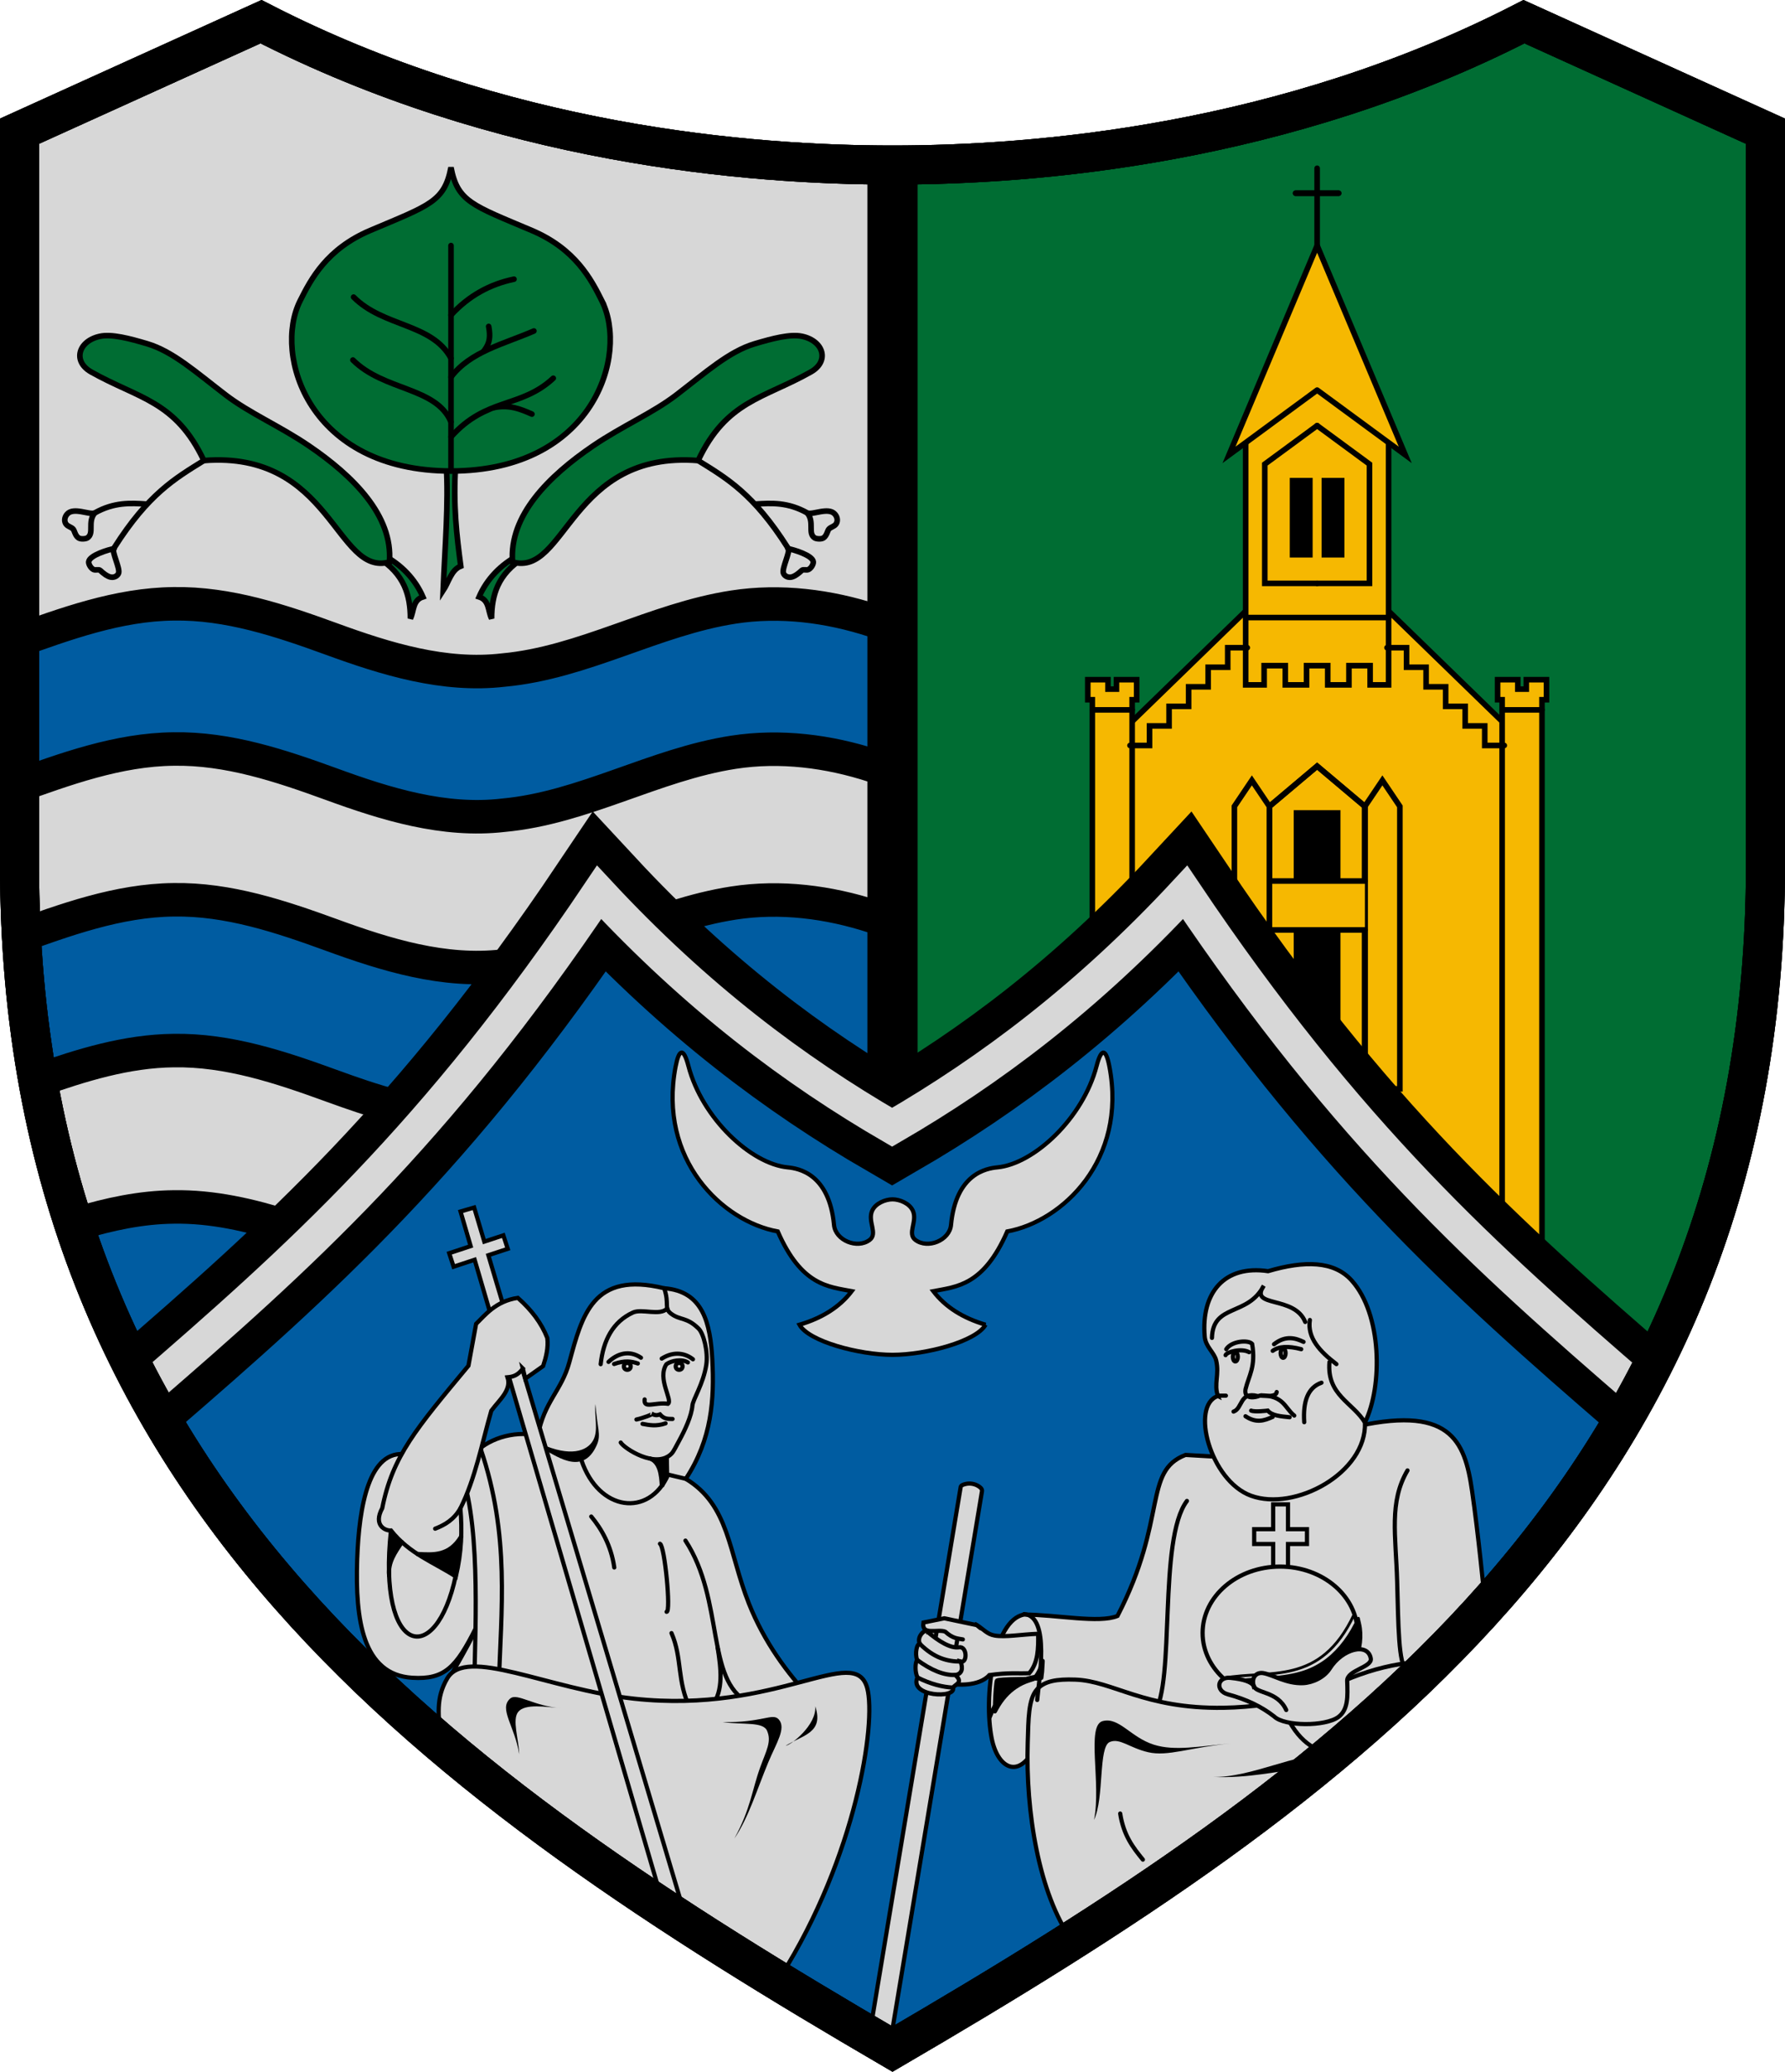 <?xml version="1.0" encoding="UTF-8" standalone="no"?>
<!-- Created with Inkscape (http://www.inkscape.org/) -->

<svg
   xmlns:dc="http://purl.org/dc/elements/1.1/"
   xmlns:cc="http://creativecommons.org/ns#"
   xmlns:rdf="http://www.w3.org/1999/02/22-rdf-syntax-ns#"
   xmlns:svg="http://www.w3.org/2000/svg"
   xmlns="http://www.w3.org/2000/svg"
   xmlns:sodipodi="http://sodipodi.sourceforge.net/DTD/sodipodi-0.dtd"
   xmlns:inkscape="http://www.inkscape.org/namespaces/inkscape"
   width="169.198mm"
   height="196.315mm"
   viewBox="0 0 169.198 196.315"
   version="1.1"
   id="svg4892"
   inkscape:version="0.92.1 r15371"
   sodipodi:docname="HUN Máriakálnok címer.svg">
  <sodipodi:namedview
     inkscape:lockguides="false"
     inkscape:bbox-nodes="true"
     inkscape:bbox-paths="true"
     inkscape:snap-bbox="true"
     inkscape:object-nodes="true"
     fit-margin-bottom="0"
     fit-margin-right="0"
     fit-margin-left="0"
     fit-margin-top="0"
     id="base"
     pagecolor="#ffffff"
     bordercolor="#666666"
     borderopacity="1.0"
     inkscape:pageopacity="0.0"
     inkscape:pageshadow="2"
     inkscape:zoom="0.52572947"
     inkscape:cx="928.94215"
     inkscape:cy="179.53222"
     inkscape:document-units="mm"
     inkscape:current-layer="layer2"
     showgrid="false"
     showborder="true"
     showguides="false"
     inkscape:guide-bbox="true"
     inkscape:snap-global="false"
     inkscape:snap-center="true"
     inkscape:snap-to-guides="true"
     inkscape:window-width="1920"
     inkscape:window-height="1016"
     inkscape:window-x="-4"
     inkscape:window-y="-4"
     inkscape:window-maximized="1"
     inkscape:snap-text-baseline="true"
     inkscape:snap-intersection-paths="true"
     inkscape:object-paths="true"
     inkscape:snap-smooth-nodes="false"
     inkscape:snap-midpoints="true"
     inkscape:snap-others="true"
     inkscape:snap-grids="false">
    <sodipodi:guide
       inkscape:locked="false"
       id="guide5213"
       orientation="1,0"
       position="4040.05,-26.422" />
    <sodipodi:guide
       position="259.225,105.604"
       orientation="1,0"
       id="guide4506"
       inkscape:locked="false" />
    <sodipodi:guide
       position="84.599,2.144"
       orientation="1,0"
       id="guide4526"
       inkscape:locked="false" />
  </sodipodi:namedview>
  <defs
     id="defs4886">
    <clipPath
       clipPathUnits="userSpaceOnUse"
       id="clipPath4754">
      <path
         sodipodi:nodetypes="cssscc"
         inkscape:connector-curvature="0"
         id="path4756"
         d="m -3720.345,-167.887 v 25.776 c 0,13.599 -10.894,24.547 -24.426,24.547 -13.532,0 -24.426,-10.948 -24.426,-24.547 v -25.776 z"
         style="opacity:1;vector-effect:none;fill:none;fill-opacity:1;fill-rule:evenodd;stroke:#000000;stroke-width:0.265;stroke-linecap:round;stroke-linejoin:miter;stroke-miterlimit:4;stroke-dasharray:none;stroke-dashoffset:0;stroke-opacity:1" />
    </clipPath>
    <clipPath
       clipPathUnits="userSpaceOnUse"
       id="clipPath4758">
      <path
         sodipodi:nodetypes="cssscc"
         inkscape:connector-curvature="0"
         id="path4760"
         d="m -3720.345,-167.887 v 25.776 c 0,13.599 -10.894,24.547 -24.426,24.547 -13.532,0 -24.426,-10.948 -24.426,-24.547 v -25.776 z"
         style="opacity:1;vector-effect:none;fill:none;fill-opacity:1;fill-rule:evenodd;stroke:#000000;stroke-width:0.265;stroke-linecap:round;stroke-linejoin:miter;stroke-miterlimit:4;stroke-dasharray:none;stroke-dashoffset:0;stroke-opacity:1" />
    </clipPath>
  </defs>
  <g
     inkscape:label="RASZTER"
     id="layer2"
     inkscape:groupmode="layer"
     transform="translate(5125.836,229.071)" />
  <g
     inkscape:label="1"
     id="layer3"
     inkscape:groupmode="layer"
     transform="translate(5125.836,229.071)">
    <path
       style="fill:#000000;stroke-width:1"
       d="m -2456.771,21.507 c 0,-0.044 0.038,-0.103 0.084,-0.131 0.048,-0.03 0.062,0.004 0.033,0.08 -0.056,0.147 -0.117,0.174 -0.117,0.052 z m 16.341,-3.085 c 0,-0.018 0.067,-0.084 0.148,-0.148 0.134,-0.105 0.137,-0.102 0.032,0.032 -0.111,0.141 -0.18,0.186 -0.18,0.116 z m 3.669,-6.272 c 0,-0.068 0.032,-0.103 0.072,-0.079 0.039,0.024 0.05,0.08 0.023,0.123 -0.068,0.111 -0.095,0.098 -0.095,-0.044 z m -100.189,-4.142 c 0,-0.018 0.067,-0.084 0.148,-0.148 0.134,-0.105 0.137,-0.102 0.032,0.032 -0.111,0.141 -0.18,0.186 -0.18,0.116 z m -2.889,-1.132 c -0.105,-0.134 -0.102,-0.137 0.032,-0.032 0.141,0.111 0.186,0.18 0.116,0.18 -0.017,0 -0.084,-0.067 -0.148,-0.148 z m 128.696,-48.091 c -0.062,-0.081 -0.08,-0.12 -0.039,-0.085 0.041,0.035 0.135,0.015 0.209,-0.042 0.116,-0.091 0.12,-0.087 0.03,0.03 -0.058,0.074 -0.08,0.16 -0.049,0.191 0.031,0.031 0.035,0.056 0.01,0.056 -0.025,0 -0.097,-0.067 -0.16,-0.148 z m -3.073,-1.391 c 0.024,-0.04 0.08,-0.05 0.123,-0.023 0.111,0.068 0.098,0.095 -0.044,0.095 -0.068,0 -0.103,-0.032 -0.079,-0.072 z m 2.2,-26.979 c -0.024,-0.039 0.01,-0.071 0.076,-0.071 0.066,0 0.1,0.032 0.076,0.071 -0.024,0.039 -0.058,0.071 -0.076,0.071 -0.018,0 -0.052,-0.032 -0.076,-0.071 z m -13.377,-13.322 c 0.024,-0.04 0.08,-0.05 0.123,-0.023 0.111,0.068 0.098,0.095 -0.044,0.095 -0.068,0 -0.103,-0.032 -0.079,-0.072 z m -124.597,-1.626 c 0,-0.018 0.059,-0.056 0.131,-0.084 0.075,-0.029 0.109,-0.015 0.08,0.033 -0.05,0.08 -0.211,0.119 -0.211,0.05 z m 127.639,-6.311 c -0.027,-0.043 -0.016,-0.099 0.023,-0.123 0.04,-0.024 0.072,0.011 0.072,0.079 0,0.143 -0.027,0.155 -0.095,0.044 z m -3.792,-0.57 c 0.059,-0.024 0.081,-0.084 0.05,-0.133 -0.033,-0.054 -0.016,-0.066 0.043,-0.029 0.117,0.072 0.046,0.222 -0.099,0.212 -0.072,-0.005 -0.071,-0.019 0.01,-0.05 z m -119.486,-3.922 c -0.03,-0.048 0,-0.062 0.08,-0.033 0.147,0.056 0.173,0.117 0.052,0.117 -0.044,0 -0.103,-0.038 -0.131,-0.084 z m 94.846,-14.32 c 0.057,-0.058 0.126,-0.084 0.152,-0.058 0.026,0.026 -0.021,0.073 -0.104,0.105 -0.121,0.046 -0.13,0.036 -0.047,-0.047 z m -56.219,-3.302 c 0.057,-0.058 0.126,-0.084 0.152,-0.058 0.026,0.026 -0.021,0.073 -0.104,0.105 -0.121,0.046 -0.13,0.036 -0.047,-0.047 z m 54.43,-3.362 c -0.024,-0.039 0.01,-0.071 0.076,-0.071 0.066,0 0.1,0.032 0.076,0.071 -0.024,0.039 -0.058,0.071 -0.076,0.071 -0.018,0 -0.052,-0.032 -0.076,-0.071 z m -34.341,-1.453 c -0.076,-0.049 -0.087,-0.083 -0.026,-0.083 0.055,-6.8e-4 0.124,0.037 0.153,0.083 0.065,0.105 0.036,0.105 -0.127,0 z m -9.917,-5.567 c -0.105,-0.134 -0.102,-0.137 0.032,-0.032 0.141,0.111 0.186,0.18 0.116,0.18 -0.018,0 -0.084,-0.067 -0.148,-0.148 z m 26.642,-1.116 c -0.027,-0.043 -0.016,-0.099 0.023,-0.123 0.04,-0.025 0.072,0.011 0.072,0.079 0,0.143 -0.027,0.155 -0.095,0.044 z"
       id="path4978"
       inkscape:connector-curvature="0" />
    <g
       inkscape:transform-center-y="-5.5595725"
       inkscape:transform-center-x="-16.512308"
       id="g5275"
       transform="rotate(-90,-3258.461,-169.769)" />
    <g
       inkscape:transform-center-y="-16.511725"
       inkscape:transform-center-x="-5.5617607"
       id="g5295"
       transform="rotate(-150,-3258.461,-169.769)" />
    <g
       transform="rotate(-180,-3258.461,-169.769)"
       id="g5305"
       inkscape:transform-center-x="5.5595725"
       inkscape:transform-center-y="-16.512308" />
    <g
       inkscape:transform-center-y="5.5595725"
       inkscape:transform-center-x="16.512308"
       id="g5335"
       transform="rotate(90,-3258.461,-169.769)" />
    <g
       transform="rotate(60,-3258.461,-169.769)"
       id="g5345"
       inkscape:transform-center-x="12.406871"
       inkscape:transform-center-y="12.404912" />
    <g
       inkscape:transform-center-y="14.832502"
       inkscape:transform-center-x="3.8267214"
       id="g5355"
       transform="rotate(30,-3258.461,-169.769)" />
    <g
       id="g5382"
       inkscape:transform-center-x="-14.832502"
       inkscape:transform-center-y="3.8267221"
       transform="rotate(-60,-3258.461,-169.769)" />
    <rect
       style="opacity:1;vector-effect:none;fill:none;fill-opacity:1;fill-rule:evenodd;stroke:#ff00ff;stroke-width:0.079;stroke-linecap:round;stroke-linejoin:miter;stroke-miterlimit:4;stroke-dasharray:none;stroke-dashoffset:0;stroke-opacity:1"
       id="rect4509"
       width="0"
       height="15.715"
       x="-4582.534"
       y="-321.855"
       ry="0" />
    <g
       id="g4935">
      <path
         style="opacity:1;vector-effect:none;fill:none;fill-opacity:1;stroke:none;stroke-width:0.529;stroke-linecap:butt;stroke-linejoin:miter;stroke-miterlimit:4;stroke-dasharray:none;stroke-dashoffset:0;stroke-opacity:1"
         d="m -5124.559,-168.198 c 4.909,-1.755 9.911,-3.603 15.19,-3.657 5.166,-0.083 10.127,1.578 14.926,3.324 5.204,1.903 10.711,3.606 16.316,2.953 7.587,-0.694 14.321,-4.817 21.816,-5.969 4.446,-0.687 9.006,-0.105 13.266,1.282 0.432,0.128 0.865,0.257 1.297,0.385"
         id="path4551"
         inkscape:connector-curvature="0" />
      <path
         inkscape:connector-curvature="0"
         id="path4553"
         d="m -5124.559,-154.44 c 4.909,-1.755 9.911,-3.603 15.19,-3.657 5.166,-0.083 10.127,1.578 14.926,3.324 5.204,1.903 10.711,3.606 16.316,2.953 7.587,-0.694 14.321,-4.817 21.816,-5.969 4.446,-0.687 9.006,-0.105 13.266,1.282 0.432,0.128 0.865,0.257 1.297,0.385"
         style="opacity:1;vector-effect:none;fill:none;fill-opacity:1;stroke:none;stroke-width:0.529;stroke-linecap:butt;stroke-linejoin:miter;stroke-miterlimit:4;stroke-dasharray:none;stroke-dashoffset:0;stroke-opacity:1" />
      <path
         style="opacity:1;vector-effect:none;fill:none;fill-opacity:1;stroke:none;stroke-width:0.529;stroke-linecap:butt;stroke-linejoin:miter;stroke-miterlimit:4;stroke-dasharray:none;stroke-dashoffset:0;stroke-opacity:1"
         d="m -5124.559,-140.152 c 4.909,-1.755 9.911,-3.603 15.19,-3.657 5.166,-0.083 10.127,1.578 14.926,3.324 5.204,1.903 10.711,3.606 16.316,2.953 7.587,-0.694 14.321,-4.817 21.816,-5.969 4.446,-0.687 9.006,-0.105 13.266,1.282 0.432,0.128 0.865,0.257 1.297,0.385"
         id="path4555"
         inkscape:connector-curvature="0" />
      <path
         inkscape:connector-curvature="0"
         id="path4557"
         d="m -5122.28,-126.676 c 4.18,-1.47 8.447,-2.799 12.911,-2.845 5.166,-0.083 10.127,1.578 14.926,3.324 1.969,0.72 3.982,1.412 6.027,1.958 l 3.417,0.63"
         style="opacity:1;vector-effect:none;fill:none;fill-opacity:1;stroke:none;stroke-width:0.529;stroke-linecap:butt;stroke-linejoin:miter;stroke-miterlimit:4;stroke-dasharray:none;stroke-dashoffset:0;stroke-opacity:1"
         sodipodi:nodetypes="cccc" />
      <path
         style="opacity:1;vector-effect:none;fill:none;fill-opacity:1;stroke:none;stroke-width:0.529;stroke-linecap:butt;stroke-linejoin:miter;stroke-miterlimit:4;stroke-dasharray:none;stroke-dashoffset:0;stroke-opacity:1"
         d="m -5118.428,-113.133 c 2.949,-0.888 5.956,-1.54 9.059,-1.571 3.68,-0.059 7.256,0.767 10.744,1.878 1.408,0.449 2.802,0.944 4.182,1.446"
         id="path4559"
         inkscape:connector-curvature="0"
         sodipodi:nodetypes="ccsc" />
      <path
         style="opacity:1;vector-effect:none;fill:none;fill-opacity:1;stroke:none;stroke-width:0.529;stroke-linecap:butt;stroke-linejoin:miter;stroke-miterlimit:4;stroke-dasharray:none;stroke-dashoffset:0;stroke-opacity:1"
         d="m -5041.237,-213.433 v 90.935"
         id="path4561"
         inkscape:connector-curvature="0" />
      <path
         style="opacity:1;vector-effect:none;fill:none;fill-opacity:1;stroke:none;stroke-width:0.529;stroke-linecap:round;stroke-linejoin:miter;stroke-miterlimit:4;stroke-dasharray:none;stroke-dashoffset:0;stroke-opacity:1"
         d="m -5123.984,-147.052 v -69.586 l 22.89,-10.377 c 22.757,11.692 46.341,13.582 59.857,13.582 13.516,0 37.1,-1.89 59.857,-13.582 l 22.89,10.377 v 69.586 c 0,59.543 -40.696,87.607 -82.747,112.151 -42.051,-24.544 -82.747,-52.608 -82.747,-112.151 z"
         id="path4563"
         inkscape:connector-curvature="0"
         sodipodi:nodetypes="scccccscs"
         inkscape:transform-center-x="41.37347"
         inkscape:transform-center-y="-135.24369" />
      <path
         style="opacity:1;vector-effect:none;fill:none;fill-opacity:1;stroke:none;stroke-width:0.529;stroke-linecap:butt;stroke-linejoin:miter;stroke-miterlimit:4;stroke-dasharray:none;stroke-dashoffset:0;stroke-opacity:1"
         d="m -4970.359,-97.411 c -14.705,-12.709 -27.673,-24.287 -43.146,-47.315 -9.244,9.954 -18.488,16.868 -27.732,22.229 -9.244,-5.361 -18.488,-12.275 -27.732,-22.229 -15.472,23.029 -28.441,34.607 -43.146,47.315"
         id="path4565"
         inkscape:connector-curvature="0"
         sodipodi:nodetypes="ccccc" />
      <path
         style="opacity:1;vector-effect:none;fill:none;fill-opacity:1;stroke:none;stroke-width:0.529;stroke-linecap:butt;stroke-linejoin:miter;stroke-miterlimit:4;stroke-dasharray:none;stroke-dashoffset:0;stroke-opacity:1"
         d="m -4970.359,-97.411 c -14.705,-12.709 -27.673,-24.287 -43.146,-47.315 -9.244,9.954 -18.488,16.868 -27.732,22.229 -9.244,-5.361 -18.488,-12.275 -27.732,-22.229 -15.472,23.029 -28.441,34.607 -43.146,47.315"
         id="path4567"
         inkscape:connector-curvature="0"
         sodipodi:nodetypes="ccccc" />
      <path
         inkscape:transform-center-y="-135.24369"
         inkscape:transform-center-x="41.37347"
         sodipodi:nodetypes="scccccscs"
         inkscape:connector-curvature="0"
         id="path4569"
         d="m -5123.984,-147.052 v -69.586 l 22.89,-10.377 c 22.757,11.692 46.341,13.582 59.857,13.582 13.516,0 37.1,-1.89 59.857,-13.582 l 22.89,10.377 v 69.586 c 0,59.543 -40.696,87.607 -82.747,112.151 -42.051,-24.544 -82.747,-52.608 -82.747,-112.151 z"
         style="opacity:1;vector-effect:none;fill:none;fill-opacity:1;stroke:none;stroke-width:0.529;stroke-linecap:round;stroke-linejoin:miter;stroke-miterlimit:4;stroke-dasharray:none;stroke-dashoffset:0;stroke-opacity:1" />
      <path
         style="opacity:1;vector-effect:none;fill:none;fill-opacity:1;stroke:none;stroke-width:0.529;stroke-linecap:round;stroke-linejoin:miter;stroke-miterlimit:4;stroke-dasharray:none;stroke-dashoffset:0;stroke-opacity:1"
         d="m -5123.984,-147.052 v -69.586 l 22.89,-10.377 c 22.757,11.692 46.341,13.582 59.857,13.582 13.516,0 37.1,-1.89 59.857,-13.582 l 22.89,10.377 v 69.586 c 0,59.543 -40.696,87.607 -82.747,112.151 -42.051,-24.544 -82.747,-52.608 -82.747,-112.151 z"
         id="path4571"
         inkscape:connector-curvature="0"
         sodipodi:nodetypes="scccccscs"
         inkscape:transform-center-x="41.37347"
         inkscape:transform-center-y="-135.24369" />
      <path
         inkscape:connector-curvature="0"
         id="path4575"
         d="m -4977.533,-104.42 c -14.107,-12.624 -25.329,-25.364 -35.3,-40.075 -0.65,-0.959 -0.697,-0.927 -5.338,3.661 -2.575,2.546 -6.527,6.108 -8.782,7.915 -4.124,3.306 -12.767,9.253 -13.447,9.253 -0.201,0 -0.365,-20.073 -0.365,-44.606 v -44.606 l 6.216,-0.282 c 17.979,-0.817 34.793,-4.736 49.363,-11.505 l 3.808,-1.769 11.344,5.093 11.344,5.093 -0.195,39.278 c -0.165,33.211 -0.304,40.044 -0.898,44.241 -1.04,7.345 -2.292,12.957 -4.216,18.896 -1.555,4.8 -5.587,14.539 -6.329,15.29 -0.165,0.167 -3.407,-2.477 -7.205,-5.876 z"
         style="opacity:1;fill:#006d33;fill-opacity:1;fill-rule:evenodd;stroke:none;stroke-width:0.529;stroke-linecap:butt;stroke-linejoin:round;stroke-miterlimit:4;stroke-dasharray:none;stroke-opacity:1" />
      <g
         transform="translate(-243.417)"
         id="g4719">
        <path
           style="opacity:1;vector-effect:none;fill:#f6b801;fill-opacity:1;stroke:#000000;stroke-width:0.529;stroke-linecap:round;stroke-linejoin:miter;stroke-miterlimit:4;stroke-dasharray:none;stroke-dashoffset:0;stroke-opacity:1"
           d="m -4757.57,-107.283 18.668,-1.079 0.108,-51.147 -18.776,-18.236 -18.776,18.236 0.108,51.147 18.668,1.079"
           id="path4610"
           inkscape:connector-curvature="0"
           sodipodi:nodetypes="ccccccc" />
        <path
           style="opacity:1;vector-effect:none;fill:#f6b801;fill-opacity:1;fill-rule:evenodd;stroke:#000000;stroke-width:0.529;stroke-linecap:round;stroke-linejoin:miter;stroke-miterlimit:4;stroke-dasharray:none;stroke-dashoffset:0;stroke-opacity:1"
           d="m -4740.463,-164.664 v 1.897 h 0.428 v 53.002 h 3.777 v -53.002 h 0.428 v -1.897 h -1.914 v 0.892 h -0.805 v -0.892 z"
           id="rect4612"
           inkscape:connector-curvature="0" />
        <path
           style="opacity:1;vector-effect:none;fill:none;fill-opacity:1;stroke:#000000;stroke-width:0.529;stroke-linecap:round;stroke-linejoin:miter;stroke-miterlimit:4;stroke-dasharray:none;stroke-dashoffset:0;stroke-opacity:1"
           d="m -4740.035,-161.803 h 3.777"
           id="path4620"
           inkscape:connector-curvature="0" />
        <path
           style="opacity:1;vector-effect:none;fill:none;fill-opacity:1;fill-rule:evenodd;stroke:#000000;stroke-width:0.529;stroke-linecap:round;stroke-linejoin:miter;stroke-miterlimit:4;stroke-dasharray:none;stroke-dashoffset:0;stroke-opacity:1"
           d="m -4762.092,-152.662 4.522,-3.812 4.522,3.812 v 26.769 h -9.045 z"
           id="rect4622"
           inkscape:connector-curvature="0"
           sodipodi:nodetypes="cccccc" />
        <path
           sodipodi:nodetypes="cccccc"
           inkscape:connector-curvature="0"
           id="path4625"
           d="m -4762.092,-152.662 4.522,-3.812 4.522,3.812 v 26.769 h -9.045 z"
           style="opacity:1;vector-effect:none;fill:none;fill-opacity:1;fill-rule:evenodd;stroke:#000000;stroke-width:0.529;stroke-linecap:round;stroke-linejoin:miter;stroke-miterlimit:4;stroke-dasharray:none;stroke-dashoffset:0;stroke-opacity:1" />
        <path
           style="opacity:1;vector-effect:none;fill:none;fill-opacity:1;fill-rule:evenodd;stroke:#000000;stroke-width:0.529;stroke-linecap:round;stroke-linejoin:miter;stroke-miterlimit:4;stroke-dasharray:none;stroke-dashoffset:0;stroke-opacity:1"
           d="m -4753.041,-152.662 1.657,-2.463 1.657,2.463 v 26.769 h -3.313 z"
           id="path4627"
           inkscape:connector-curvature="0"
           sodipodi:nodetypes="cccccc" />
        <path
           style="opacity:1;vector-effect:none;fill:#f6b801;fill-opacity:1;fill-rule:evenodd;stroke:#000000;stroke-width:0.529;stroke-linecap:round;stroke-linejoin:miter;stroke-miterlimit:4;stroke-dasharray:none;stroke-dashoffset:0;stroke-opacity:1"
           d="m -4757.57,-193.187 -6.774,4.54 v 24.473 h 1.75 v -1.82 h 2.008 v 1.82 h 2.013 v -1.82 h 2.008 v 1.82 h 2.011 v -1.82 h 2.008 v 1.82 h 1.749 v -24.473 z"
           id="path4637"
           inkscape:connector-curvature="0" />
        <path
           style="opacity:1;vector-effect:none;fill:none;fill-opacity:1;stroke:#000000;stroke-width:0.529;stroke-linecap:round;stroke-linejoin:miter;stroke-miterlimit:4;stroke-dasharray:none;stroke-dashoffset:0;stroke-opacity:1"
           d="m -4764.344,-170.552 h 13.547"
           id="path4639"
           inkscape:connector-curvature="0" />
        <path
           style="opacity:1;vector-effect:none;fill:#f6b801;fill-opacity:1;stroke:#000000;stroke-width:0.529;stroke-linecap:round;stroke-linejoin:miter;stroke-miterlimit:4;stroke-dasharray:none;stroke-dashoffset:0;stroke-opacity:1"
           d="m -4757.57,-192.107 -8.354,6.142 8.354,-19.838 8.354,19.838 -8.354,-6.142"
           id="path4641"
           inkscape:connector-curvature="0"
           sodipodi:nodetypes="ccccc" />
        <path
           inkscape:connector-curvature="0"
           id="path4643"
           d="m -4757.57,-188.741 -4.962,3.649 v 11.298 h 4.962"
           style="opacity:1;vector-effect:none;fill:none;fill-opacity:1;stroke:#000000;stroke-width:0.529;stroke-linecap:round;stroke-linejoin:miter;stroke-miterlimit:4;stroke-dasharray:none;stroke-dashoffset:0;stroke-opacity:1"
           sodipodi:nodetypes="cccc" />
        <rect
           style="opacity:1;vector-effect:none;fill:#000000;fill-opacity:1;fill-rule:evenodd;stroke:#000000;stroke-width:0.529;stroke-linecap:round;stroke-linejoin:miter;stroke-miterlimit:4;stroke-dasharray:none;stroke-dashoffset:0;stroke-opacity:1"
           id="rect4649"
           width="1.64"
           height="7.02"
           x="-4759.9"
           y="-183.523" />
        <path
           style="opacity:1;vector-effect:none;fill:none;fill-opacity:1;fill-rule:evenodd;stroke:#000000;stroke-width:0.529;stroke-linecap:round;stroke-linejoin:miter;stroke-miterlimit:4;stroke-dasharray:none;stroke-dashoffset:0;stroke-opacity:1"
           d="m -4750.947,-167.697 h 1.853 v 1.853 h 1.853 v 1.853 h 1.853 v 1.853 h 1.853 v 1.853 h 1.853 v 1.853 h 1.853"
           id="path4672"
           inkscape:connector-curvature="0"
           sodipodi:nodetypes="cccccccccccc" />
        <path
           style="opacity:1;vector-effect:none;fill:none;fill-opacity:1;stroke:#000000;stroke-width:0.529;stroke-linecap:round;stroke-linejoin:miter;stroke-miterlimit:4;stroke-dasharray:none;stroke-dashoffset:0;stroke-opacity:1"
           d="m -4757.57,-213.128 v 7.325"
           id="path4674"
           inkscape:connector-curvature="0" />
        <path
           style="opacity:1;vector-effect:none;fill:none;fill-opacity:1;stroke:#000000;stroke-width:0.529;stroke-linecap:round;stroke-linejoin:miter;stroke-miterlimit:4;stroke-dasharray:none;stroke-dashoffset:0;stroke-opacity:1"
           d="m -4759.611,-210.763 h 4.082"
           id="path4676"
           inkscape:connector-curvature="0" />
        <path
           id="path4680"
           d="m -4774.676,-164.664 v 1.897 h -0.428 v 53.002 h -3.777 v -53.002 h -0.428 v -1.897 h 1.914 v 0.892 h 0.805 v -0.892 z"
           style="opacity:1;vector-effect:none;fill:#f6b801;fill-opacity:1;fill-rule:evenodd;stroke:#000000;stroke-width:0.529;stroke-linecap:round;stroke-linejoin:miter;stroke-miterlimit:4;stroke-dasharray:none;stroke-dashoffset:0;stroke-opacity:1"
           inkscape:connector-curvature="0"
           inkscape:transform-center-x="19.42292"
           inkscape:transform-center-y="19.259168" />
        <path
           inkscape:connector-curvature="0"
           id="path4682"
           d="m -4775.104,-161.803 h -3.777"
           style="opacity:1;vector-effect:none;fill:none;fill-opacity:1;stroke:#000000;stroke-width:0.529;stroke-linecap:round;stroke-linejoin:miter;stroke-miterlimit:4;stroke-dasharray:none;stroke-dashoffset:0;stroke-opacity:1"
           inkscape:transform-center-x="19.422919"
           inkscape:transform-center-y="-5.3287637" />
        <path
           sodipodi:nodetypes="cccccc"
           inkscape:connector-curvature="0"
           id="path4684"
           d="m -4762.098,-152.662 -1.657,-2.463 -1.657,2.463 v 26.769 h 3.313 z"
           style="opacity:1;vector-effect:none;fill:none;fill-opacity:1;fill-rule:evenodd;stroke:#000000;stroke-width:0.529;stroke-linecap:round;stroke-linejoin:miter;stroke-miterlimit:4;stroke-dasharray:none;stroke-dashoffset:0;stroke-opacity:1"
           inkscape:transform-center-x="6.1854662"
           inkscape:transform-center-y="15.964856" />
        <path
           sodipodi:nodetypes="cccc"
           style="opacity:1;vector-effect:none;fill:none;fill-opacity:1;stroke:#000000;stroke-width:0.529;stroke-linecap:round;stroke-linejoin:miter;stroke-miterlimit:4;stroke-dasharray:none;stroke-dashoffset:0;stroke-opacity:1"
           d="m -4757.57,-188.741 4.962,3.649 v 11.298 h -4.962"
           id="path4688"
           inkscape:connector-curvature="0"
           inkscape:transform-center-x="-2.4811858"
           inkscape:transform-center-y="-24.794403" />
        <rect
           y="-183.523"
           x="4755.245"
           height="7.02"
           width="1.64"
           id="rect4690"
           style="opacity:1;vector-effect:none;fill:#000000;fill-opacity:1;fill-rule:evenodd;stroke:#000000;stroke-width:0.529;stroke-linecap:round;stroke-linejoin:miter;stroke-miterlimit:4;stroke-dasharray:none;stroke-dashoffset:0;stroke-opacity:1"
           inkscape:transform-center-x="-1.5073738"
           inkscape:transform-center-y="-23.539707"
           transform="scale(-1,1)" />
        <path
           sodipodi:nodetypes="cccccccccccc"
           inkscape:connector-curvature="0"
           id="path4692"
           d="m -4764.192,-167.697 h -1.853 v 1.853 h -1.853 v 1.853 h -1.853 v 1.853 h -1.853 v 1.853 h -1.853 v 1.853 h -1.853"
           style="opacity:1;vector-effect:none;fill:none;fill-opacity:1;fill-rule:evenodd;stroke:#000000;stroke-width:0.529;stroke-linecap:round;stroke-linejoin:miter;stroke-miterlimit:4;stroke-dasharray:none;stroke-dashoffset:0;stroke-opacity:1"
           inkscape:transform-center-x="12.182817"
           inkscape:transform-center-y="-6.589694" />
        <path
           inkscape:connector-curvature="0"
           id="path4694"
           d="m -4755.529,-210.763 h -4.082"
           style="opacity:1;vector-effect:none;fill:none;fill-opacity:1;stroke:#000000;stroke-width:0.529;stroke-linecap:round;stroke-linejoin:miter;stroke-miterlimit:4;stroke-dasharray:none;stroke-dashoffset:0;stroke-opacity:1"
           inkscape:transform-center-x="1.4746675e-005"
           inkscape:transform-center-y="-54.288885" />
        <rect
           style="opacity:1;vector-effect:none;fill:#000000;fill-opacity:1;fill-rule:evenodd;stroke:#000000;stroke-width:0.529;stroke-linecap:round;stroke-linejoin:miter;stroke-miterlimit:4;stroke-dasharray:none;stroke-dashoffset:0;stroke-opacity:1"
           id="rect4635"
           width="3.904"
           height="19.979"
           x="4755.622"
           y="-152.036"
           transform="scale(-1,1)" />
        <path
           style="opacity:1;vector-effect:none;fill:#f6b801;fill-opacity:1;stroke:#000000;stroke-width:0.529;stroke-linecap:round;stroke-linejoin:miter;stroke-miterlimit:4;stroke-dasharray:none;stroke-dashoffset:0;stroke-opacity:1"
           d="m -4753.041,-145.59 h -9.051 v 4.64 h 9.051"
           id="path4629"
           inkscape:connector-curvature="0"
           sodipodi:nodetypes="cccc" />
      </g>
      <path
         inkscape:connector-curvature="0"
         id="path4577"
         d="m -5049.436,-40.398 c -20.304,-12.221 -33.758,-22.4 -44.932,-33.996 -5.505,-5.713 -11.927,-13.972 -15.102,-19.423 l -2.02,-3.468 2.883,-2.507 c 1.586,-1.379 5.055,-4.498 7.709,-6.932 2.871,-2.633 5.188,-4.425 5.719,-4.425 0.491,0 0.893,-0.194 0.893,-0.432 0,-0.237 -0.22,-0.432 -0.488,-0.432 -0.268,0 1.528,-2.089 3.993,-4.641 5.077,-5.259 9.286,-10.177 14.368,-16.787 l 3.496,-4.548 3.667,-1.171 3.667,-1.171 4.1,3.658 c 4.782,4.265 11.385,9.249 16.55,12.491 l 3.647,2.289 2.958,-1.804 c 7.01,-4.274 12.691,-8.674 20.142,-15.602 2.567,-2.387 4.815,-4.167 4.996,-3.956 0.181,0.211 1.865,2.52 3.742,5.131 8.846,12.306 20.105,24.64 32.333,35.421 3.212,2.832 5.841,5.363 5.841,5.624 0,0.544 -4.005,7.015 -6.363,10.281 -9.145,12.668 -21.628,24.147 -39.241,36.088 -6.556,4.444 -23.727,15.096 -24.335,15.096 -0.153,0 -3.853,-2.152 -8.223,-4.782 z"
         style="opacity:1;fill:#005ca1;fill-opacity:1;fill-rule:evenodd;stroke:none;stroke-width:0.529;stroke-linecap:butt;stroke-linejoin:round;stroke-miterlimit:4;stroke-dasharray:none;stroke-opacity:1" />
      <g
         transform="translate(-232.833)"
         id="g4769">
        <path
           style="opacity:1;vector-effect:none;fill:#d7d7d7;fill-opacity:1;stroke:#000000;stroke-width:0.397;stroke-linecap:round;stroke-linejoin:miter;stroke-miterlimit:4;stroke-dasharray:none;stroke-dashoffset:0;stroke-opacity:1"
           d="m -4776.002,-90.939 -4.626,-0.267 c -4.043,1.553 -1.676,6.035 -6.45,15.258 -1.724,0.721 -5.759,-0.117 -8.852,-0.133 -2.918,0.51 -3.844,7.846 -3.072,11.735 0.602,3.029 2.844,4.062 4.406,0.186 l 33.896,-3.025 8.541,-9.252 c -0.231,-2.183 -0.706,-7.169 -1.307,-11.341 -0.698,-4.844 -2.074,-8.295 -11.682,-5.963"
           id="path4983"
           inkscape:connector-curvature="0"
           sodipodi:nodetypes="ccccscccsc" />
        <path
           style="opacity:1;vector-effect:none;fill:none;fill-opacity:1;stroke:#000000;stroke-width:0.397;stroke-linecap:round;stroke-linejoin:miter;stroke-miterlimit:4;stroke-dasharray:none;stroke-dashoffset:0;stroke-opacity:1"
           d="m -4780.495,-86.847 c -2.765,3.661 -1.063,17.28 -3.114,20.106"
           id="path4987"
           inkscape:connector-curvature="0"
           sodipodi:nodetypes="cc" />
        <path
           style="opacity:1;vector-effect:none;fill:none;fill-opacity:1;stroke:#000000;stroke-width:0.397;stroke-linecap:round;stroke-linejoin:miter;stroke-miterlimit:4;stroke-dasharray:none;stroke-dashoffset:0;stroke-opacity:1"
           d="m -4759.588,-89.738 c -1.766,3.005 -1.105,6.165 -0.982,10.497 0.116,4.081 0.123,7.953 0.893,8.408"
           id="path4989"
           inkscape:connector-curvature="0"
           sodipodi:nodetypes="csc" />
        <path
           style="opacity:1;vector-effect:none;fill:#d7d7d7;fill-opacity:1;stroke:#000000;stroke-width:0.397;stroke-linecap:round;stroke-linejoin:miter;stroke-miterlimit:4;stroke-dasharray:none;stroke-dashoffset:0;stroke-opacity:1"
           d="m -4777.556,-96.79 c -2.645,0.884 -0.744,8.03 3.13,9.448 4.15,1.519 10.97,-2.151 10.805,-6.932 1.7,-3.489 1.605,-10.283 -1.262,-13.465 -1.67,-1.853 -4.448,-1.899 -7.922,-0.878 -4.128,-0.615 -6.359,2.025 -6.006,6.2 0.082,0.969 0.905,1.496 1.088,2.264 0.319,1.338 -0.242,2.233 0.168,3.363 z"
           id="path4654"
           inkscape:connector-curvature="0"
           sodipodi:nodetypes="cscscssc" />
        <path
           style="opacity:1;vector-effect:none;fill:none;fill-opacity:1;stroke:#000000;stroke-width:0.397;stroke-linecap:round;stroke-linejoin:miter;stroke-miterlimit:4;stroke-dasharray:none;stroke-dashoffset:0;stroke-opacity:1"
           d="m -4778.122,-102.295 c 0.08,-3.267 3.393,-2.014 4.907,-4.938 -1.42,2.122 2.903,0.871 3.932,3.429"
           id="path4656"
           inkscape:connector-curvature="0"
           sodipodi:nodetypes="ccc" />
        <path
           style="opacity:1;vector-effect:none;fill:none;fill-opacity:1;stroke:#000000;stroke-width:0.397;stroke-linecap:round;stroke-linejoin:miter;stroke-miterlimit:4;stroke-dasharray:none;stroke-dashoffset:0;stroke-opacity:1"
           d="m -4768.843,-103.993 c -0.262,1.695 0.949,2.988 2.516,4.183"
           id="path4658"
           inkscape:connector-curvature="0"
           sodipodi:nodetypes="cc" />
        <path
           style="opacity:1;vector-effect:none;fill:none;fill-opacity:1;stroke:#000000;stroke-width:0.397;stroke-linecap:round;stroke-linejoin:miter;stroke-miterlimit:4;stroke-dasharray:none;stroke-dashoffset:0;stroke-opacity:1"
           d="m -4766.987,-99.999 c -0.262,3.138 2.229,3.83 3.366,5.725"
           id="path4660"
           inkscape:connector-curvature="0"
           sodipodi:nodetypes="cc" />
        <path
           style="opacity:1;vector-effect:none;fill:none;fill-opacity:1;stroke:#000000;stroke-width:0.397;stroke-linecap:round;stroke-linejoin:miter;stroke-miterlimit:4;stroke-dasharray:none;stroke-dashoffset:0;stroke-opacity:1"
           d="m -4776.769,-101.226 c 0.5,-0.781 2.093,-0.907 2.453,-0.503 0.37,2.146 -0.313,3.003 -0.629,4.309 -0.167,1.023 1.012,0.767 1.353,0.598 0.776,0.045 1.564,0.099 1.604,-0.346"
           id="path4662"
           inkscape:connector-curvature="0"
           sodipodi:nodetypes="ccccc" />
        <path
           style="opacity:1;vector-effect:none;fill:none;fill-opacity:1;stroke:#000000;stroke-width:0.397;stroke-linecap:round;stroke-linejoin:miter;stroke-miterlimit:4;stroke-dasharray:none;stroke-dashoffset:0;stroke-opacity:1"
           d="m -4769.377,-94.306 c -0.131,-1.964 0.342,-3.288 1.636,-3.743"
           id="path4664"
           inkscape:connector-curvature="0"
           sodipodi:nodetypes="cc" />
        <path
           style="opacity:1;vector-effect:none;fill:none;fill-opacity:1;stroke:#000000;stroke-width:0.397;stroke-linecap:round;stroke-linejoin:miter;stroke-miterlimit:4;stroke-dasharray:none;stroke-dashoffset:0;stroke-opacity:1"
           d="m -4774.41,-95.406 c 0.346,0.157 1.573,0 1.573,0 0.41,0.492 1.261,0.543 2.076,0.629"
           id="path4666"
           inkscape:connector-curvature="0"
           sodipodi:nodetypes="ccc" />
        <path
           style="opacity:1;vector-effect:none;fill:none;fill-opacity:1;stroke:#000000;stroke-width:0.397;stroke-linecap:round;stroke-linejoin:miter;stroke-miterlimit:4;stroke-dasharray:none;stroke-dashoffset:0;stroke-opacity:1"
           d="m -4774.945,-94.872 c 1.028,0.684 1.777,0.418 2.579,0.063"
           id="path4668"
           inkscape:connector-curvature="0"
           sodipodi:nodetypes="cc" />
        <path
           style="opacity:1;vector-effect:none;fill:none;fill-opacity:1;stroke:#000000;stroke-width:0.397;stroke-linecap:round;stroke-linejoin:miter;stroke-miterlimit:4;stroke-dasharray:none;stroke-dashoffset:0;stroke-opacity:1"
           d="m -4777.524,-96.822 h 0.723"
           id="path4670"
           inkscape:connector-curvature="0" />
        <path
           style="opacity:1;vector-effect:none;fill:none;fill-opacity:1;stroke:#000000;stroke-width:0.397;stroke-linecap:round;stroke-linejoin:miter;stroke-miterlimit:4;stroke-dasharray:none;stroke-dashoffset:0;stroke-opacity:1"
           d="m -4772.24,-101.697 c 1.12,-0.884 2.07,-0.568 2.799,-0.22"
           id="path4673"
           inkscape:connector-curvature="0"
           sodipodi:nodetypes="cc" />
        <path
           style="opacity:1;vector-effect:none;fill:none;fill-opacity:1;stroke:#000000;stroke-width:0.397;stroke-linecap:round;stroke-linejoin:miter;stroke-miterlimit:4;stroke-dasharray:none;stroke-dashoffset:0;stroke-opacity:1"
           d="m -4772.366,-101.068 c 0.569,-0.427 1.465,-0.485 2.705,-0.157"
           id="path4675"
           inkscape:connector-curvature="0"
           sodipodi:nodetypes="cc" />
        <path
           style="opacity:1;vector-effect:none;fill:none;fill-opacity:1;stroke:#000000;stroke-width:0.397;stroke-linecap:round;stroke-linejoin:miter;stroke-miterlimit:4;stroke-dasharray:none;stroke-dashoffset:0;stroke-opacity:1"
           d="m -4776.077,-95.312 c 0.873,-0.3 0.572,-1.913 2.265,-1.478"
           id="path4677"
           inkscape:connector-curvature="0"
           sodipodi:nodetypes="cc" />
        <path
           style="opacity:1;vector-effect:none;fill:none;fill-opacity:1;stroke:#000000;stroke-width:0.397;stroke-linecap:round;stroke-linejoin:miter;stroke-miterlimit:4;stroke-dasharray:none;stroke-dashoffset:0;stroke-opacity:1"
           d="m -4773.467,-96.853 c 2.179,0.041 2.243,1.202 3.145,1.919"
           id="path4679"
           inkscape:connector-curvature="0"
           sodipodi:nodetypes="cc" />
        <path
           style="opacity:1;vector-effect:none;fill:none;fill-opacity:1;stroke:#000000;stroke-width:0.397;stroke-linecap:round;stroke-linejoin:miter;stroke-miterlimit:4;stroke-dasharray:none;stroke-dashoffset:0;stroke-opacity:1"
           d="m -4776.832,-100.659 c 0.108,-0.309 1.488,-0.688 2.233,-0.283"
           id="path4681"
           inkscape:connector-curvature="0"
           sodipodi:nodetypes="cc" />
        <ellipse
           style="opacity:1;vector-effect:none;fill:none;fill-opacity:1;fill-rule:evenodd;stroke:#000000;stroke-width:0.397;stroke-linecap:round;stroke-linejoin:miter;stroke-miterlimit:4;stroke-dasharray:none;stroke-dashoffset:0;stroke-opacity:1"
           id="path4683"
           cx="-4775.906"
           cy="-100.502"
           rx="0.236"
           ry="0.44" />
        <ellipse
           ry="0.44"
           rx="0.236"
           cy="-100.848"
           cx="-4771.377"
           id="ellipse4685"
           style="opacity:1;vector-effect:none;fill:none;fill-opacity:1;fill-rule:evenodd;stroke:#000000;stroke-width:0.397;stroke-linecap:round;stroke-linejoin:miter;stroke-miterlimit:4;stroke-dasharray:none;stroke-dashoffset:0;stroke-opacity:1" />
        <path
           style="opacity:1;fill:#000000;fill-opacity:1;fill-rule:evenodd;stroke:#000000;stroke-width:1.5;stroke-linecap:butt;stroke-linejoin:round;stroke-miterlimit:4;stroke-dasharray:none;stroke-opacity:1"
           d="m 825.994,785.74 c 0.072,-3.16 0.447,-7.733 0.663,-8.082 0.177,-0.286 3.208,-0.488 8.204,-0.545 l 4.934,-0.057 -1.248,0.4 c -2.213,0.71 -3.462,1.297 -5.171,2.43 -2.759,1.829 -5.091,4.452 -6.896,7.756 l -0.552,1.01 z"
           id="path4695"
           inkscape:connector-curvature="0"
           transform="matrix(0.265,0,0,0.265,-5017.57,-275.899)" />
        <path
           style="opacity:1;fill:#000000;fill-opacity:1;fill-rule:evenodd;stroke:#000000;stroke-width:1.5;stroke-linecap:butt;stroke-linejoin:round;stroke-miterlimit:4;stroke-dasharray:none;stroke-opacity:1"
           d="m 840.511,776.785 c -0.04,-0.104 -0.098,-0.211 -0.129,-0.237 -0.046,-0.038 0.002,-0.126 0.25,-0.455 0.461,-0.614 0.749,-1.09 1.136,-1.879 0.508,-1.035 0.854,-2.012 1.153,-3.259 l 0.085,-0.356 -0.022,0.757 c -0.037,1.281 -0.315,5.175 -0.376,5.274 -0.011,0.018 -0.148,0.046 -0.304,0.063 -0.263,0.028 -1.293,0.193 -1.591,0.255 -0.123,0.025 -0.133,0.017 -0.202,-0.163 z"
           id="path4699"
           inkscape:connector-curvature="0"
           transform="matrix(0.265,0,0,0.265,-5017.57,-275.899)" />
      </g>
      <path
         inkscape:connector-curvature="0"
         id="path4579"
         d="m -5085.564,-152.584 c -1.019,-0.217 -5.141,-1.475 -9.159,-2.796 -11.657,-3.833 -16.014,-4.034 -24.97,-1.154 l -3.943,1.268 v -6.408 -6.408 l 4.047,-1.296 c 8.514,-2.727 13.578,-2.548 23.577,0.834 8.186,2.769 11.143,3.431 15.323,3.431 4.143,0 6.96,-0.625 15.673,-3.476 3.635,-1.189 7.838,-2.31 9.34,-2.491 3.313,-0.399 8.211,0.026 11.566,1.002 l 2.482,0.722 v 6.386 6.386 l -2.913,-0.86 c -2.154,-0.636 -4.207,-0.863 -7.877,-0.872 -4.569,-0.01 -5.358,0.116 -9.927,1.596 -12.56,4.067 -13.071,4.196 -17.265,4.365 -2.255,0.091 -4.934,-0.012 -5.954,-0.228 z"
         style="opacity:1;fill:#005ca1;fill-opacity:1;fill-rule:evenodd;stroke:none;stroke-width:0.529;stroke-linecap:butt;stroke-linejoin:round;stroke-miterlimit:4;stroke-dasharray:none;stroke-opacity:1" />
      <path
         inkscape:connector-curvature="0"
         id="path4583"
         d="m -5046.872,-126.612 c -4.967,-3.323 -10.888,-7.965 -15.443,-12.107 l -2.342,-2.13 3.06,-0.911 c 6.167,-1.836 11.929,-1.913 17.702,-0.236 l 2.266,0.658 v 9.052 c 0,4.979 -0.049,9.049 -0.108,9.045 -0.059,-0.004 -2.37,-1.521 -5.136,-3.371 z"
         style="opacity:1;fill:#005ca1;fill-opacity:1;fill-rule:evenodd;stroke:none;stroke-width:0.529;stroke-linecap:butt;stroke-linejoin:round;stroke-miterlimit:4;stroke-dasharray:none;stroke-opacity:1" />
      <path
         inkscape:connector-curvature="0"
         id="path4585"
         d="m -5087.769,-124.506 c -0.987,-0.223 -3.512,-1.002 -5.611,-1.731 -8.743,-3.037 -10.898,-3.521 -15.687,-3.521 -3.877,0 -5.888,0.336 -10.224,1.71 -1.35,0.428 -2.53,0.698 -2.622,0.6 -0.284,-0.302 -1.501,-10.252 -1.504,-12.297 0,-0.409 0.399,-0.597 3.309,-1.553 4.912,-1.615 7.362,-2.066 11.149,-2.054 4.178,0.013 6.092,0.436 14.028,3.093 9.272,3.105 12.813,3.687 17.883,2.938 1.349,-0.199 2.492,-0.323 2.539,-0.275 0.153,0.153 -4.496,6.197 -8.293,10.78 -1.631,1.969 -2.407,2.746 -2.727,2.733 -0.246,-0.01 -1.254,-0.2 -2.241,-0.423 z"
         style="opacity:1;fill:#005ca1;fill-opacity:1;fill-rule:evenodd;stroke:none;stroke-width:0.529;stroke-linecap:butt;stroke-linejoin:round;stroke-miterlimit:4;stroke-dasharray:none;stroke-opacity:1" />
      <path
         inkscape:connector-curvature="0"
         id="path4587"
         d="m -5113.761,-101.566 c -2.189,-4.551 -4.689,-10.921 -4.4,-11.211 0.237,-0.237 4.374,-1.149 6.288,-1.387 2.244,-0.279 5.505,-0.141 7.985,0.338 2.145,0.414 7.014,1.854 7.014,2.074 0,0.363 -14.686,13.585 -15.089,13.585 -0.089,0 -0.898,-1.53 -1.798,-3.399 z"
         style="opacity:1;fill:#005ca1;fill-opacity:1;fill-rule:evenodd;stroke:none;stroke-width:0.529;stroke-linecap:butt;stroke-linejoin:round;stroke-miterlimit:4;stroke-dasharray:none;stroke-opacity:1" />
      <path
         inkscape:connector-curvature="0"
         id="path4589"
         d="m -5085.593,-166.393 c -1.019,-0.201 -5.152,-1.45 -9.185,-2.775 -11.572,-3.805 -16.045,-4.007 -24.987,-1.132 l -3.9,1.254 v -23.601 -23.601 l 11.279,-5.093 11.279,-5.093 3.901,1.812 c 13.101,6.087 27.873,9.788 44.758,11.214 2.73,0.231 6.275,0.421 7.877,0.423 l 2.913,0.004 v 21.307 21.307 l -2.698,-0.746 c -6.796,-1.879 -11.863,-1.497 -20.826,1.569 -10.073,3.446 -15.026,4.21 -20.413,3.149 z"
         style="opacity:1;fill:#d7d7d7;fill-opacity:1;fill-rule:evenodd;stroke:none;stroke-width:0.529;stroke-linecap:butt;stroke-linejoin:round;stroke-miterlimit:4;stroke-dasharray:none;stroke-opacity:1" />
      <path
         inkscape:connector-curvature="0"
         id="path4591"
         d="m -5085.593,-138.308 c -1.019,-0.217 -5.141,-1.475 -9.159,-2.796 -11.51,-3.784 -15.928,-4.018 -24.536,-1.299 -1.977,0.624 -3.701,1.028 -3.832,0.897 -0.131,-0.131 -0.333,-3.027 -0.448,-6.436 l -0.21,-6.198 1.766,-0.707 c 2.606,-1.043 7.92,-2.371 10.781,-2.695 3.67,-0.415 8.04,0.411 16.055,3.034 12.952,4.24 15.868,4.266 28.195,0.252 9.745,-3.173 13.211,-3.772 17.871,-3.087 1.845,0.271 4.229,0.753 5.297,1.069 l 1.942,0.576 0.119,6.696 0.119,6.696 -2.866,-0.795 c -5.986,-1.66 -10.521,-1.514 -17.773,0.572 l -3.137,0.902 -1.537,-1.795 c -0.845,-0.987 -1.704,-1.795 -1.909,-1.795 -0.205,0 -1.365,1.437 -2.579,3.193 -1.214,1.756 -2.634,3.318 -3.155,3.471 -1.661,0.487 -9.08,0.651 -11.002,0.243 z"
         style="opacity:1;fill:#d7d7d7;fill-opacity:1;fill-rule:evenodd;stroke:none;stroke-width:0.529;stroke-linecap:butt;stroke-linejoin:round;stroke-miterlimit:4;stroke-dasharray:none;stroke-opacity:1" />
      <path
         inkscape:connector-curvature="0"
         id="path4593"
         d="m -5099.709,-113.588 c -4.59,-1.429 -11.317,-1.781 -15.457,-0.809 -1.617,0.38 -3.01,0.69 -3.095,0.69 -0.426,0 -3.235,-10.505 -3.242,-12.127 0,-0.487 0.948,-0.965 3.24,-1.631 7.91,-2.298 12.432,-2.008 22.983,1.475 3.925,1.296 7.484,2.356 7.91,2.356 0.426,0 0.875,0.164 0.999,0.364 0.124,0.2 -2.05,2.703 -4.83,5.56 l -5.056,5.196 z"
         style="opacity:1;fill:#d7d7d7;fill-opacity:1;fill-rule:evenodd;stroke:none;stroke-width:0.529;stroke-linecap:butt;stroke-linejoin:round;stroke-miterlimit:4;stroke-dasharray:none;stroke-opacity:1" />
      <path
         sodipodi:nodetypes="ccsscc"
         inkscape:connector-curvature="0"
         id="path4887"
         d="m -5082.46,-90.396 -4.862,-0.86 c -3.526,-0.531 -4.487,4.865 -4.658,9.989 -0.19,5.709 0.526,10.884 5.22,11.177 3.077,0.192 4.165,-1.007 6.019,-4.696 2.292,-5.999 0.61,-10.895 -1.72,-15.61 z"
         style="opacity:1;vector-effect:none;fill:#d7d7d7;fill-opacity:1;stroke:#000000;stroke-width:0.397;stroke-linecap:round;stroke-linejoin:miter;stroke-miterlimit:4;stroke-dasharray:none;stroke-dashoffset:0;stroke-opacity:1" />
      <path
         sodipodi:nodetypes="ccc"
         inkscape:connector-curvature="0"
         id="path4879"
         d="m -5083.319,-69.924 c 1.678,-2.922 3.259,-5.753 3.274,-6.582 1.006,3.943 0.551,4.234 0.827,6.35"
         style="opacity:1;vector-effect:none;fill:#d7d7d7;fill-opacity:1;stroke:#000000;stroke-width:0.397;stroke-linecap:round;stroke-linejoin:miter;stroke-miterlimit:4;stroke-dasharray:none;stroke-dashoffset:0;stroke-opacity:1" />
      <path
         sodipodi:nodetypes="cscscsccccc"
         inkscape:connector-curvature="0"
         id="path4845"
         d="m -5048.99,-68.171 c -2.208,-2.322 -4.413,-5.316 -5.855,-8.942 -1.943,-4.887 -1.848,-9.324 -5.985,-11.827 2.474,-3.767 2.709,-7.554 2.513,-11.278 -0.183,-3.461 -0.875,-6.513 -4.563,-6.78 -6.764,-1.643 -7.776,2.556 -8.994,7.023 -0.735,2.694 -2.376,3.698 -2.978,6.934 -2.442,-0.536 -4.91,0.45 -6.019,1.72 l -1.554,1.058 c 2.184,4.66 1.654,15.114 1.554,20.373 10.183,3.509 20.781,4.276 31.882,1.72 z"
         style="opacity:1;vector-effect:none;fill:#d7d7d7;fill-opacity:1;stroke:#000000;stroke-width:0.397;stroke-linecap:round;stroke-linejoin:miter;stroke-miterlimit:4;stroke-dasharray:none;stroke-dashoffset:0;stroke-opacity:1" />
      <path
         sodipodi:nodetypes="cscssssc"
         inkscape:connector-curvature="0"
         id="path4847"
         d="m -5062.88,-106.998 c 0.521,1.493 -0.056,1.879 0.661,2.414 0.866,0.646 1.486,0.291 2.613,1.422 0.461,0.462 0.908,2.176 0.716,3.424 -0.278,1.804 -1.26,3.265 -1.311,3.852 -0.087,1 -0.703,2.315 -1.257,3.329 -0.285,0.521 -0.529,1.036 -0.727,1.235 -1.478,1.482 -4.515,-0.528 -4.812,-1.058"
         style="opacity:1;vector-effect:none;fill:none;fill-opacity:1;stroke:#000000;stroke-width:0.397;stroke-linecap:round;stroke-linejoin:miter;stroke-miterlimit:4;stroke-dasharray:none;stroke-dashoffset:0;stroke-opacity:1" />
      <path
         sodipodi:nodetypes="csc"
         inkscape:connector-curvature="0"
         id="path4849"
         d="m -5062.587,-105.087 c -0.698,0.746 -2.394,-0.007 -3.254,0.388 -1.904,0.875 -2.811,2.634 -3.058,4.894"
         style="opacity:1;vector-effect:none;fill:none;fill-opacity:1;stroke:#000000;stroke-width:0.397;stroke-linecap:round;stroke-linejoin:miter;stroke-miterlimit:4;stroke-dasharray:none;stroke-dashoffset:0;stroke-opacity:1" />
      <path
         sodipodi:nodetypes="cc"
         inkscape:connector-curvature="0"
         id="path4851"
         d="m -5068.155,-100.02 c 0.813,-0.778 1.95,-1.161 3.076,-0.397"
         style="opacity:1;vector-effect:none;fill:none;fill-opacity:1;stroke:#000000;stroke-width:0.397;stroke-linecap:round;stroke-linejoin:miter;stroke-miterlimit:4;stroke-dasharray:none;stroke-dashoffset:0;stroke-opacity:1" />
      <path
         sodipodi:nodetypes="cc"
         inkscape:connector-curvature="0"
         id="path4853"
         d="m -5063.112,-100.334 c 1.223,-0.77 2.299,-0.463 2.96,0.066"
         style="opacity:1;vector-effect:none;fill:none;fill-opacity:1;stroke:#000000;stroke-width:0.397;stroke-linecap:round;stroke-linejoin:miter;stroke-miterlimit:4;stroke-dasharray:none;stroke-dashoffset:0;stroke-opacity:1" />
      <path
         sodipodi:nodetypes="cccc"
         inkscape:connector-curvature="0"
         id="path4855"
         d="m -5060.631,-99.97 c -0.583,-0.367 -1.59,-0.159 -2.034,0.165 -0.906,1.367 0.617,3.395 0.149,3.754 -1.251,-0.171 -2.329,0.509 -2.216,-0.413"
         style="opacity:1;vector-effect:none;fill:none;fill-opacity:1;stroke:#000000;stroke-width:0.397;stroke-linecap:round;stroke-linejoin:miter;stroke-miterlimit:4;stroke-dasharray:none;stroke-dashoffset:0;stroke-opacity:1" />
      <path
         sodipodi:nodetypes="cc"
         inkscape:connector-curvature="0"
         id="path4857"
         d="m -5067.626,-99.822 c 1.018,-0.365 1.667,-0.251 2.249,-0.05"
         style="opacity:1;vector-effect:none;fill:none;fill-opacity:1;stroke:#000000;stroke-width:0.397;stroke-linecap:round;stroke-linejoin:miter;stroke-miterlimit:4;stroke-dasharray:none;stroke-dashoffset:0;stroke-opacity:1" />
      <path
         sodipodi:nodetypes="cccc"
         inkscape:connector-curvature="0"
         id="path4859"
         d="m -5065.51,-94.563 c 0.594,-0.124 1.633,-0.511 1.472,-0.546 0.254,0.169 0.507,0.161 0.761,0.066 0.428,0.483 0.805,0.41 1.191,0.43"
         style="opacity:1;vector-effect:none;fill:none;fill-opacity:1;stroke:#000000;stroke-width:0.397;stroke-linecap:round;stroke-linejoin:miter;stroke-miterlimit:4;stroke-dasharray:none;stroke-dashoffset:0;stroke-opacity:1" />
      <path
         sodipodi:nodetypes="cc"
         inkscape:connector-curvature="0"
         id="path4861"
         d="m -5064.931,-94.15 c 0.613,0.115 1.304,0.261 2.183,-0.05"
         style="opacity:1;vector-effect:none;fill:none;fill-opacity:1;stroke:#000000;stroke-width:0.397;stroke-linecap:round;stroke-linejoin:miter;stroke-miterlimit:4;stroke-dasharray:none;stroke-dashoffset:0;stroke-opacity:1" />
      <circle
         r="0.324"
         cy="-99.598"
         cx="-5066.376"
         id="path4863"
         style="opacity:1;vector-effect:none;fill:none;fill-opacity:1;fill-rule:evenodd;stroke:#000000;stroke-width:0.397;stroke-linecap:round;stroke-linejoin:miter;stroke-miterlimit:4;stroke-dasharray:none;stroke-dashoffset:0;stroke-opacity:1" />
      <circle
         style="opacity:1;vector-effect:none;fill:none;fill-opacity:1;fill-rule:evenodd;stroke:#000000;stroke-width:0.397;stroke-linecap:round;stroke-linejoin:miter;stroke-miterlimit:4;stroke-dasharray:none;stroke-dashoffset:0;stroke-opacity:1"
         id="circle4865"
         cx="-5061.463"
         cy="-99.598"
         r="0.324" />
      <path
         sodipodi:nodetypes="cc"
         inkscape:connector-curvature="0"
         id="path4867"
         d="m -5080.277,-91.785 c 2.811,8.242 1.928,15.254 1.72,22.49"
         style="opacity:1;vector-effect:none;fill:none;fill-opacity:1;stroke:#000000;stroke-width:0.397;stroke-linecap:round;stroke-linejoin:miter;stroke-miterlimit:4;stroke-dasharray:none;stroke-dashoffset:0;stroke-opacity:1" />
      <path
         sodipodi:nodetypes="cc"
         inkscape:connector-curvature="0"
         id="path4869"
         d="m -5069.793,-85.369 c 0.94,1.129 1.89,2.733 2.183,4.829"
         style="opacity:1;vector-effect:none;fill:none;fill-opacity:1;stroke:#000000;stroke-width:0.397;stroke-linecap:round;stroke-linejoin:miter;stroke-miterlimit:4;stroke-dasharray:none;stroke-dashoffset:0;stroke-opacity:1" />
      <path
         sodipodi:nodetypes="cc"
         inkscape:connector-curvature="0"
         id="path4871"
         d="m -5063.277,-82.789 c 0.454,0.211 1.056,6.492 0.628,6.449"
         style="opacity:1;vector-effect:none;fill:none;fill-opacity:1;stroke:#000000;stroke-width:0.397;stroke-linecap:round;stroke-linejoin:miter;stroke-miterlimit:4;stroke-dasharray:none;stroke-dashoffset:0;stroke-opacity:1" />
      <path
         sodipodi:nodetypes="cc"
         inkscape:connector-curvature="0"
         id="path4873"
         d="m -5062.186,-74.322 c 1.044,2.392 0.484,4.553 1.786,7.177"
         style="opacity:1;vector-effect:none;fill:none;fill-opacity:1;stroke:#000000;stroke-width:0.397;stroke-linecap:round;stroke-linejoin:miter;stroke-miterlimit:4;stroke-dasharray:none;stroke-dashoffset:0;stroke-opacity:1" />
      <path
         sodipodi:nodetypes="cc"
         inkscape:connector-curvature="0"
         id="path4875"
         d="m -5060.863,-83.087 c 3.706,5.676 1.894,13.254 5.953,15.313"
         style="opacity:1;vector-effect:none;fill:none;fill-opacity:1;stroke:#000000;stroke-width:0.397;stroke-linecap:round;stroke-linejoin:miter;stroke-miterlimit:4;stroke-dasharray:none;stroke-dashoffset:0;stroke-opacity:1" />
      <path
         sodipodi:nodetypes="cc"
         inkscape:connector-curvature="0"
         id="path4877"
         d="m -5058.349,-67.443 c 1.125,-1.422 0.849,-3.555 0.529,-5.556"
         style="opacity:1;vector-effect:none;fill:none;fill-opacity:1;stroke:#000000;stroke-width:0.397;stroke-linecap:round;stroke-linejoin:miter;stroke-miterlimit:4;stroke-dasharray:none;stroke-dashoffset:0;stroke-opacity:1" />
      <path
         sodipodi:nodetypes="ccc"
         inkscape:connector-curvature="0"
         id="path4881"
         d="m -5060.83,-88.941 -1.67,-0.397 c -1.821,4.084 -6.587,3.488 -8.219,-1.356"
         style="opacity:1;vector-effect:none;fill:none;fill-opacity:1;stroke:#000000;stroke-width:0.397;stroke-linecap:round;stroke-linejoin:miter;stroke-miterlimit:4;stroke-dasharray:none;stroke-dashoffset:0;stroke-opacity:1" />
      <path
         sodipodi:nodetypes="cccc"
         inkscape:connector-curvature="0"
         id="path4883"
         d="m -5062.632,-90.975 0.033,1.654 -0.496,1.091 c -0.064,-1.183 -0.209,-2.288 -1.141,-2.646"
         style="opacity:1;vector-effect:none;fill:none;fill-opacity:1;stroke:#000000;stroke-width:0.397;stroke-linecap:round;stroke-linejoin:miter;stroke-miterlimit:4;stroke-dasharray:none;stroke-dashoffset:0;stroke-opacity:1" />
      <path
         sodipodi:nodetypes="cscsc"
         inkscape:connector-curvature="0"
         id="path4885"
         d="m -5074.555,-92.248 c 2.743,1.248 4.384,0.706 4.956,-0.364 0.502,-0.94 0.082,-2.268 0.203,-3.406 0.164,2.278 0.566,2.879 0.131,3.869 -1.389,3.164 -4.146,0.761 -5.208,0.348"
         style="opacity:1;vector-effect:none;fill:#000000;fill-opacity:1;stroke:none;stroke-width:0.397;stroke-linecap:round;stroke-linejoin:miter;stroke-miterlimit:4;stroke-dasharray:none;stroke-dashoffset:0;stroke-opacity:1" />
      <path
         inkscape:connector-curvature="0"
         id="path4891"
         d="m -5076.292,-99.342 0.761,-1.042"
         style="opacity:1;vector-effect:none;fill:none;fill-opacity:1;stroke:#000000;stroke-width:0.397;stroke-linecap:round;stroke-linejoin:miter;stroke-miterlimit:4;stroke-dasharray:none;stroke-dashoffset:0;stroke-opacity:1" />
      <path
         sodipodi:nodetypes="cc"
         inkscape:connector-curvature="0"
         id="path4893"
         d="m -5088.776,-84.046 c -1.308,11.912 4.277,13.095 6.138,4.29"
         style="opacity:1;vector-effect:none;fill:none;fill-opacity:1;stroke:#000000;stroke-width:0.397;stroke-linecap:round;stroke-linejoin:miter;stroke-miterlimit:4;stroke-dasharray:none;stroke-dashoffset:0;stroke-opacity:1" />
      <path
         inkscape:connector-curvature="0"
         id="path4909"
         d="m -5062.968,-89.218 c -0.094,-0.531 -0.228,-0.927 -0.41,-1.216 l -0.092,-0.146 0.095,-7.93e-4 c 0.052,-2.65e-4 0.19,-0.021 0.306,-0.045 l 0.211,-0.044 0.022,0.309 c 0.041,0.584 0.026,0.992 -0.043,1.143 l -0.064,0.138 z"
         style="opacity:1;fill:#000000;fill-opacity:1;fill-rule:evenodd;stroke:#000000;stroke-width:0.397;stroke-linecap:butt;stroke-linejoin:round;stroke-miterlimit:4;stroke-dasharray:none;stroke-opacity:1" />
      <g
         transform="translate(-121.708)"
         id="g4792">
        <path
           style="opacity:1;vector-effect:none;fill:#d7d7d7;fill-opacity:1;stroke:#000000;stroke-width:0.397;stroke-linecap:round;stroke-linejoin:miter;stroke-miterlimit:4;stroke-dasharray:none;stroke-dashoffset:0;stroke-opacity:1"
           d="m -4962.35,-64.208 c -0.218,-2.346 -0.488,-3.942 0.618,-5.824 1.805,-3.073 9.498,1.029 17.683,1.922 13.668,1.491 20.968,-5.311 22.124,-0.999 0.887,3.312 -1.071,16.018 -8.198,27.304 -10.777,-6.832 -21.613,-12.608 -32.226,-22.404 z"
           id="path4780"
           inkscape:connector-curvature="0"
           sodipodi:nodetypes="cssscc" />
        <path
           style="opacity:1;vector-effect:none;fill:#000000;fill-opacity:1;stroke:none;stroke-width:0.265;stroke-linecap:round;stroke-linejoin:miter;stroke-miterlimit:4;stroke-dasharray:none;stroke-dashoffset:0;stroke-opacity:1"
           d="m -4954.913,-62.852 c -0.422,-2.67 -1.956,-4.293 -0.864,-5.262 0.661,-0.586 2.214,0.727 4.887,0.912 -1.507,-0.128 -3.468,-0.461 -4.116,0.342 -0.602,0.745 0.053,2.566 0.094,4.008 z"
           id="path4782"
           inkscape:connector-curvature="0"
           sodipodi:nodetypes="cscsc" />
        <path
           style="opacity:1;vector-effect:none;fill:#000000;fill-opacity:1;stroke:none;stroke-width:0.265;stroke-linecap:round;stroke-linejoin:miter;stroke-miterlimit:4;stroke-dasharray:none;stroke-dashoffset:0;stroke-opacity:1"
           d="m -4926.85,-67.389 c 0.151,1.772 -2.326,3.695 -2.806,3.742 1.617,-1.019 3.645,-1.207 2.806,-3.742 z"
           id="path4784"
           inkscape:connector-curvature="0"
           sodipodi:nodetypes="ccc" />
        <path
           style="opacity:1;vector-effect:none;fill:#000000;fill-opacity:1;stroke:none;stroke-width:0.265;stroke-linecap:round;stroke-linejoin:miter;stroke-miterlimit:4;stroke-dasharray:none;stroke-dashoffset:0;stroke-opacity:1"
           d="m -4935.643,-65.892 c 3.823,0.076 4.747,-0.915 5.336,-0.246 0.728,0.826 -0.242,2.248 -0.994,4.055 -1.101,2.646 -1.879,5.268 -3.22,7.229 1.546,-2.808 1.672,-4.598 2.451,-6.75 0.581,-1.606 1.099,-2.436 0.65,-3.466 -0.381,-0.876 -2.232,-0.545 -4.223,-0.823 z"
           id="path4786"
           inkscape:connector-curvature="0"
           sodipodi:nodetypes="csscssc" />
      </g>
      <path
         inkscape:connector-curvature="0"
         id="rect4773"
         d="m -5080.892,-114.648 -1.29,0.376 0.96,3.281 -2.034,0.671 0.416,1.277 1.995,-0.658 18.146,62.02 1.624,-0.473 -18.47,-61.976 1.838,-0.606 -0.417,-1.277 -1.805,0.595 z"
         style="opacity:1;vector-effect:none;fill:#d7d7d7;fill-opacity:1;fill-rule:evenodd;stroke:#000000;stroke-width:0.397;stroke-linecap:round;stroke-linejoin:miter;stroke-miterlimit:4;stroke-dasharray:none;stroke-dashoffset:0;stroke-opacity:1" />
      <g
         transform="translate(-222.25)"
         id="g4839">
        <path
           style="opacity:1;vector-effect:none;fill:#d7d7d7;fill-opacity:1;fill-rule:evenodd;stroke:#000000;stroke-width:0.397;stroke-linecap:round;stroke-linejoin:miter;stroke-miterlimit:4;stroke-dasharray:none;stroke-dashoffset:0;stroke-opacity:1"
           d="m -4782.903,-86.519 v 2.35 h -1.8 v 1.403 h 1.8 v 4.807 h 1.403 v -4.807 h 1.801 v -1.403 h -1.801 v -2.35 z"
           id="rect4820"
           inkscape:connector-curvature="0" />
        <path
           style="opacity:1;vector-effect:none;fill:#d7d7d7;fill-opacity:1;stroke:#000000;stroke-width:0.397;stroke-linecap:round;stroke-linejoin:miter;stroke-miterlimit:4;stroke-dasharray:none;stroke-dashoffset:0;stroke-opacity:1"
           d="m -4801.986,-45.219 c -3.134,-4.387 -4.392,-12.226 -4.184,-18.711 0.072,-2.24 0.048,-4.15 0.894,-5.077 0.699,-0.766 1.831,-0.972 3.618,-0.908 3.568,0.127 6.528,2.783 14.044,2.67 2.644,-0.04 5.618,-0.473 8.475,-1.059 3.876,-2.271 8.05,-3.474 11.812,-3.295 -10.179,9.999 -21.735,18.874 -34.658,26.38 z"
           id="path4808"
           inkscape:connector-curvature="0"
           sodipodi:nodetypes="cssssccc" />
        <path
           style="opacity:1;vector-effect:none;fill:none;fill-opacity:1;stroke:#000000;stroke-width:0.397;stroke-linecap:round;stroke-linejoin:miter;stroke-miterlimit:4;stroke-dasharray:none;stroke-dashoffset:0;stroke-opacity:1"
           d="m -4797.404,-57.224 c 0.32,2.079 1.226,3.236 2.15,4.366"
           id="path4810"
           inkscape:connector-curvature="0"
           sodipodi:nodetypes="cc" />
        <path
           style="opacity:1;vector-effect:none;fill:#000000;fill-opacity:1;stroke:none;stroke-width:0.397;stroke-linecap:round;stroke-linejoin:miter;stroke-miterlimit:4;stroke-dasharray:none;stroke-dashoffset:0;stroke-opacity:1"
           d="m -4799.884,-56.628 c 0.703,-3.451 -0.765,-8.956 0.827,-9.36 1.557,-0.395 2.626,1.533 4.844,2.239 1.97,0.627 4.361,0.145 7.294,-0.122 -3.916,0.385 -5.967,1.269 -7.835,0.836 -1.793,-0.416 -2.685,-1.375 -3.641,-0.968 -1.09,0.464 -0.505,5.282 -1.488,7.375 z"
           id="path4812"
           inkscape:connector-curvature="0"
           sodipodi:nodetypes="csscssc" />
        <path
           style="opacity:1;vector-effect:none;fill:#000000;fill-opacity:1;stroke:none;stroke-width:0.397;stroke-linecap:round;stroke-linejoin:miter;stroke-miterlimit:4;stroke-dasharray:none;stroke-dashoffset:0;stroke-opacity:1"
           d="m -4778.585,-62.482 c -1.476,-0.737 -6.46,1.92 -10.087,1.786 3.495,0.151 6.139,-0.56 8.864,-0.827"
           id="path4814"
           inkscape:connector-curvature="0"
           sodipodi:nodetypes="ccc" />
        <ellipse
           style="opacity:1;vector-effect:none;fill:#d7d7d7;fill-opacity:1;fill-rule:evenodd;stroke:#000000;stroke-width:0.397;stroke-linecap:round;stroke-linejoin:miter;stroke-miterlimit:4;stroke-dasharray:none;stroke-dashoffset:0;stroke-opacity:1"
           id="path4816"
           cx="-4782.25"
           cy="-74.334"
           rx="7.343"
           ry="6.291" />
        <path
           style="opacity:1;vector-effect:none;fill:none;fill-opacity:1;stroke:#000000;stroke-width:0.265;stroke-linecap:round;stroke-linejoin:miter;stroke-miterlimit:4;stroke-dasharray:none;stroke-dashoffset:0;stroke-opacity:1"
           d="m -4787.627,-70.055 c 4.362,-0.813 9.189,0.794 12.395,-6.034"
           id="path4818"
           inkscape:connector-curvature="0"
           sodipodi:nodetypes="cc" />
        <path
           style="opacity:1;vector-effect:none;fill:none;fill-opacity:1;stroke:#000000;stroke-width:0.397;stroke-linecap:round;stroke-linejoin:miter;stroke-miterlimit:4;stroke-dasharray:none;stroke-dashoffset:0;stroke-opacity:1"
           d="m -4781.64,-66.453 c 1.389,2.777 2.998,3.348 4.633,3.668"
           id="path4826"
           inkscape:connector-curvature="0"
           sodipodi:nodetypes="cc" />
        <path
           style="opacity:1;fill:#000000;fill-opacity:1;fill-rule:evenodd;stroke:#000000;stroke-width:1;stroke-linecap:butt;stroke-linejoin:round;stroke-miterlimit:4;stroke-dasharray:none;stroke-opacity:1"
           d="m 884.695,785.055 c -5.293,-0.844 -9.92,-2.772 -13.704,-5.71 -0.797,-0.619 -1.351,-1.185 -1.232,-1.259 0.28,-0.173 6.699,-0.84 9.936,-1.033 12.416,-0.739 17.884,-2.072 23.492,-5.728 4.584,-2.988 8.735,-7.88 11.772,-13.874 l 1.062,-2.097 0.455,1.972 c 0.976,4.233 0.398,9.232 -1.541,13.325 -4.852,10.241 -17.767,16.393 -30.239,14.404 z"
           id="path4828"
           inkscape:connector-curvature="0"
           transform="matrix(0.265,0,0,0.265,-5017.57,-275.899)" />
      </g>
      <path
         inkscape:transform-center-y="-4.8845429"
         inkscape:transform-center-x="4.7923967"
         sodipodi:nodetypes="cccc"
         inkscape:connector-curvature="0"
         id="path4729"
         d="m -5090.01,-176.235 c 2.505,1.544 3.07,3.586 3.075,5.773 0.356,-0.707 0.194,-1.725 1.187,-2.05 -0.717,-1.657 -2.027,-3.07 -3.831,-3.993"
         style="opacity:1;vector-effect:none;fill:#006d33;fill-opacity:1;stroke:#000000;stroke-width:0.529;stroke-linecap:round;stroke-linejoin:miter;stroke-miterlimit:4;stroke-dasharray:none;stroke-dashoffset:0;stroke-opacity:1" />
      <path
         inkscape:transform-center-y="-17.886296"
         inkscape:transform-center-x="20.496689"
         sodipodi:nodetypes="cssssscc"
         inkscape:connector-curvature="0"
         id="path4725"
         d="m -5106.511,-185.431 c -2.689,-5.682 -6.201,-5.864 -10.682,-8.393 -1.787,-1.009 -1.223,-2.931 0.818,-3.377 1.117,-0.244 2.811,0.202 4.493,0.703 2.45,0.729 4.651,2.717 7.433,4.847 2.272,1.739 5.13,2.947 7.896,4.828 4.193,2.851 7.978,6.605 7.629,11.007 -5.077,1.419 -5.468,-10.568 -17.587,-9.614 z"
         style="opacity:1;vector-effect:none;fill:#006d33;fill-opacity:1;stroke:#000000;stroke-width:0.529;stroke-linecap:round;stroke-linejoin:miter;stroke-miterlimit:4;stroke-dasharray:none;stroke-dashoffset:0;stroke-opacity:1" />
      <path
         inkscape:transform-center-y="-12.706185"
         inkscape:transform-center-x="27.670702"
         sodipodi:nodetypes="cc"
         inkscape:connector-curvature="0"
         id="path4727"
         d="m -5106.511,-185.431 c -2.749,1.702 -5.262,3.169 -8.493,8.252"
         style="opacity:1;vector-effect:none;fill:none;fill-opacity:1;stroke:#000000;stroke-width:0.529;stroke-linecap:round;stroke-linejoin:miter;stroke-miterlimit:4;stroke-dasharray:none;stroke-dashoffset:0;stroke-opacity:1" />
      <path
         inkscape:transform-center-y="-12.319042"
         inkscape:transform-center-x="31.310103"
         sodipodi:nodetypes="cc"
         inkscape:connector-curvature="0"
         id="path4731"
         d="m -5116.851,-180.47 c 1.822,-1.02 3.369,-0.942 4.91,-0.836"
         style="opacity:1;vector-effect:none;fill:none;fill-opacity:1;stroke:#000000;stroke-width:0.529;stroke-linecap:round;stroke-linejoin:miter;stroke-miterlimit:4;stroke-dasharray:none;stroke-dashoffset:0;stroke-opacity:1" />
      <path
         inkscape:transform-center-y="-10.728552"
         inkscape:transform-center-x="35.188047"
         sodipodi:nodetypes="csssssc"
         inkscape:connector-curvature="0"
         id="path4733"
         d="m -5116.851,-180.47 c -0.458,0.241 -2.006,-0.592 -2.623,0.117 -0.296,0.34 -0.269,0.737 -0.086,0.965 0.173,0.215 0.489,0.265 0.659,0.455 0.132,0.147 0.187,0.617 0.506,0.832 0.217,0.146 0.688,0.097 0.839,-4.7e-4 0.688,-0.443 -0.019,-1.499 0.705,-2.369 z"
         style="opacity:1;vector-effect:none;fill:none;fill-opacity:1;stroke:#000000;stroke-width:0.529;stroke-linecap:round;stroke-linejoin:miter;stroke-miterlimit:4;stroke-dasharray:none;stroke-dashoffset:0;stroke-opacity:1" />
      <path
         inkscape:transform-center-y="-7.1296807"
         inkscape:transform-center-x="32.91442"
         sodipodi:nodetypes="csssssc"
         inkscape:connector-curvature="0"
         id="path4735"
         d="m -5115.017,-177.085 c -0.513,0.089 -2.363,0.633 -2.412,1.259 -0.014,0.177 0.158,0.568 0.451,0.719 0.195,0.101 0.496,-0.047 0.639,0.086 0.237,0.221 0.639,0.569 1,0.636 0.364,0.068 0.685,-0.146 0.753,-0.404 0.123,-0.467 -0.655,-1.976 -0.472,-2.296"
         style="opacity:1;vector-effect:none;fill:none;fill-opacity:1;stroke:#000000;stroke-width:0.529;stroke-linecap:round;stroke-linejoin:miter;stroke-miterlimit:4;stroke-dasharray:none;stroke-dashoffset:0;stroke-opacity:1" />
      <path
         sodipodi:nodetypes="cccc"
         inkscape:connector-curvature="0"
         id="path4767"
         d="m -5083.535,-185.056 c 0.231,3.709 -0.134,7.913 -0.297,11.951 0.53,-0.805 0.76,-1.961 1.673,-2.32 -0.38,-2.856 -0.74,-5.745 -0.486,-9.658"
         style="opacity:1;vector-effect:none;fill:#006d33;fill-opacity:1;stroke:#000000;stroke-width:0.529;stroke-linecap:round;stroke-linejoin:miter;stroke-miterlimit:4;stroke-dasharray:none;stroke-dashoffset:0;stroke-opacity:1" />
      <path
         style="opacity:1;vector-effect:none;fill:#006d33;fill-opacity:1;stroke:#000000;stroke-width:0.529;stroke-linecap:round;stroke-linejoin:miter;stroke-miterlimit:4;stroke-dasharray:none;stroke-dashoffset:0;stroke-opacity:1"
         d="m -5068.78,-200.558 c -1.019,-2.037 -2.508,-4.922 -6.665,-6.682 -5.601,-2.372 -7.024,-2.722 -7.642,-5.965 -0.617,3.243 -2.041,3.593 -7.642,5.965 -4.157,1.76 -5.646,4.645 -6.665,6.682 -2.562,5.12 0.812,16.119 14.306,16.119 13.494,0 16.868,-10.999 14.307,-16.119 z"
         id="path4737"
         inkscape:connector-curvature="0"
         sodipodi:nodetypes="sscsscs"
         inkscape:transform-center-x="-7.5489625"
         inkscape:transform-center-y="-30.222839" />
      <path
         style="opacity:1;vector-effect:none;fill:#006d33;fill-opacity:1;stroke:#000000;stroke-width:0.529;stroke-linecap:round;stroke-linejoin:miter;stroke-miterlimit:4;stroke-dasharray:none;stroke-dashoffset:0;stroke-opacity:1"
         d="m -5076.163,-176.235 c -2.505,1.544 -3.07,3.586 -3.075,5.773 -0.356,-0.707 -0.194,-1.725 -1.187,-2.05 0.717,-1.657 2.027,-3.07 3.831,-3.993"
         id="path4743"
         inkscape:connector-curvature="0"
         sodipodi:nodetypes="cccc"
         inkscape:transform-center-x="-4.7924048"
         inkscape:transform-center-y="-4.8845429" />
      <path
         style="opacity:1;vector-effect:none;fill:#006d33;fill-opacity:1;stroke:#000000;stroke-width:0.529;stroke-linecap:round;stroke-linejoin:miter;stroke-miterlimit:4;stroke-dasharray:none;stroke-dashoffset:0;stroke-opacity:1"
         d="m -5059.662,-185.431 c 2.689,-5.682 6.201,-5.864 10.682,-8.393 1.787,-1.009 1.223,-2.931 -0.818,-3.377 -1.117,-0.244 -2.811,0.202 -4.493,0.703 -2.45,0.729 -4.651,2.717 -7.433,4.847 -2.272,1.739 -5.13,2.947 -7.896,4.828 -4.193,2.851 -7.978,6.605 -7.629,11.007 5.077,1.419 5.468,-10.568 17.587,-9.614 z"
         id="path4739"
         inkscape:connector-curvature="0"
         sodipodi:nodetypes="cssssscc"
         inkscape:transform-center-x="-20.496697"
         inkscape:transform-center-y="-17.886296" />
      <path
         style="opacity:1;vector-effect:none;fill:none;fill-opacity:1;stroke:#000000;stroke-width:0.529;stroke-linecap:round;stroke-linejoin:miter;stroke-miterlimit:4;stroke-dasharray:none;stroke-dashoffset:0;stroke-opacity:1"
         d="m -5059.662,-185.431 c 2.749,1.702 5.262,3.169 8.493,8.252"
         id="path4741"
         inkscape:connector-curvature="0"
         sodipodi:nodetypes="cc"
         inkscape:transform-center-x="-27.67071"
         inkscape:transform-center-y="-12.706185" />
      <path
         style="opacity:1;vector-effect:none;fill:none;fill-opacity:1;stroke:#000000;stroke-width:0.529;stroke-linecap:round;stroke-linejoin:miter;stroke-miterlimit:4;stroke-dasharray:none;stroke-dashoffset:0;stroke-opacity:1"
         d="m -5049.321,-180.47 c -1.822,-1.02 -3.369,-0.942 -4.91,-0.836"
         id="path4745"
         inkscape:connector-curvature="0"
         sodipodi:nodetypes="cc"
         inkscape:transform-center-x="-31.310111"
         inkscape:transform-center-y="-12.319042" />
      <path
         style="opacity:1;vector-effect:none;fill:none;fill-opacity:1;stroke:#000000;stroke-width:0.529;stroke-linecap:round;stroke-linejoin:miter;stroke-miterlimit:4;stroke-dasharray:none;stroke-dashoffset:0;stroke-opacity:1"
         d="m -5049.321,-180.47 c 0.458,0.241 2.006,-0.592 2.623,0.117 0.296,0.34 0.269,0.737 0.086,0.965 -0.173,0.215 -0.489,0.265 -0.659,0.455 -0.132,0.147 -0.187,0.617 -0.506,0.832 -0.217,0.146 -0.688,0.097 -0.839,-4.7e-4 -0.688,-0.443 0.019,-1.499 -0.705,-2.369 z"
         id="path4747"
         inkscape:connector-curvature="0"
         sodipodi:nodetypes="csssssc"
         inkscape:transform-center-x="-35.188055"
         inkscape:transform-center-y="-10.728552" />
      <path
         style="opacity:1;vector-effect:none;fill:none;fill-opacity:1;stroke:#000000;stroke-width:0.529;stroke-linecap:round;stroke-linejoin:miter;stroke-miterlimit:4;stroke-dasharray:none;stroke-dashoffset:0;stroke-opacity:1"
         d="m -5051.156,-177.085 c 0.513,0.089 2.363,0.633 2.412,1.259 0.014,0.177 -0.158,0.568 -0.451,0.719 -0.195,0.101 -0.496,-0.047 -0.639,0.086 -0.237,0.221 -0.639,0.569 -1,0.636 -0.364,0.068 -0.685,-0.146 -0.753,-0.404 -0.123,-0.467 0.655,-1.976 0.472,-2.296"
         id="path4749"
         inkscape:connector-curvature="0"
         sodipodi:nodetypes="csssssc"
         inkscape:transform-center-x="-32.914428"
         inkscape:transform-center-y="-7.1296807" />
      <path
         inkscape:connector-curvature="0"
         id="path4751"
         d="m -5083.086,-205.803 1e-4,21.364"
         style="opacity:1;vector-effect:none;fill:none;fill-opacity:1;stroke:#000000;stroke-width:0.529;stroke-linecap:round;stroke-linejoin:miter;stroke-miterlimit:4;stroke-dasharray:none;stroke-dashoffset:0;stroke-opacity:1" />
      <path
         sodipodi:nodetypes="cc"
         inkscape:connector-curvature="0"
         id="path4753"
         d="m -5092.319,-200.92 c 2.823,2.847 7.422,2.465 9.232,5.799"
         style="opacity:1;vector-effect:none;fill:none;fill-opacity:1;stroke:#000000;stroke-width:0.529;stroke-linecap:round;stroke-linejoin:miter;stroke-miterlimit:4;stroke-dasharray:none;stroke-dashoffset:0;stroke-opacity:1" />
      <path
         sodipodi:nodetypes="cc"
         inkscape:connector-curvature="0"
         id="path4755"
         d="m -5083.086,-199.219 c 1.693,-1.84 3.703,-2.926 5.971,-3.399"
         style="opacity:1;vector-effect:none;fill:none;fill-opacity:1;stroke:#000000;stroke-width:0.529;stroke-linecap:round;stroke-linejoin:miter;stroke-miterlimit:4;stroke-dasharray:none;stroke-dashoffset:0;stroke-opacity:1" />
      <path
         sodipodi:nodetypes="cc"
         inkscape:connector-curvature="0"
         id="path4757"
         d="m -5083.086,-193.338 c 1.815,-2.423 5.046,-3.145 7.859,-4.37"
         style="opacity:1;vector-effect:none;fill:none;fill-opacity:1;stroke:#000000;stroke-width:0.529;stroke-linecap:round;stroke-linejoin:miter;stroke-miterlimit:4;stroke-dasharray:none;stroke-dashoffset:0;stroke-opacity:1" />
      <path
         sodipodi:nodetypes="cc"
         inkscape:connector-curvature="0"
         id="path4759"
         d="m -5083.086,-187.673 c 3.357,-3.762 6.593,-2.681 9.694,-5.557"
         style="opacity:1;vector-effect:none;fill:none;fill-opacity:1;stroke:#000000;stroke-width:0.529;stroke-linecap:round;stroke-linejoin:miter;stroke-miterlimit:4;stroke-dasharray:none;stroke-dashoffset:0;stroke-opacity:1" />
      <path
         sodipodi:nodetypes="cc"
         inkscape:connector-curvature="0"
         id="path4761"
         d="m -5092.384,-194.956 c 2.948,2.942 7.888,2.543 9.297,5.863"
         style="opacity:1;vector-effect:none;fill:none;fill-opacity:1;stroke:#000000;stroke-width:0.529;stroke-linecap:round;stroke-linejoin:miter;stroke-miterlimit:4;stroke-dasharray:none;stroke-dashoffset:0;stroke-opacity:1" />
      <path
         sodipodi:nodetypes="cc"
         inkscape:connector-curvature="0"
         id="path4763"
         d="m -5079.516,-198.14 c 0.262,1.356 -0.116,1.859 -0.486,2.374"
         style="opacity:1;vector-effect:none;fill:none;fill-opacity:1;stroke:#000000;stroke-width:0.529;stroke-linecap:round;stroke-linejoin:miter;stroke-miterlimit:4;stroke-dasharray:none;stroke-dashoffset:0;stroke-opacity:1" />
      <path
         sodipodi:nodetypes="cc"
         inkscape:connector-curvature="0"
         id="path4765"
         d="m -5079.003,-190.451 c 1.425,-0.298 2.515,0.142 3.588,0.62"
         style="opacity:1;vector-effect:none;fill:none;fill-opacity:1;stroke:#000000;stroke-width:0.529;stroke-linecap:round;stroke-linejoin:miter;stroke-miterlimit:4;stroke-dasharray:none;stroke-dashoffset:0;stroke-opacity:1" />
      <path
         style="opacity:1;vector-effect:none;fill:#d7d7d7;fill-opacity:1;stroke:#000000;stroke-width:0.397;stroke-linecap:round;stroke-linejoin:miter;stroke-miterlimit:4;stroke-dasharray:none;stroke-dashoffset:0;stroke-opacity:1"
         d="m -5032.417,-103.544 c -2.143,-0.631 -3.812,-1.677 -4.958,-3.181 2.232,-0.428 4.771,-0.525 7.016,-5.659 5.225,-0.945 11.375,-6.781 9.682,-15.622 -0.317,-1.656 -0.743,-1.856 -1.216,-0.047 -1.296,4.959 -5.944,9.271 -9.407,9.6 -1.006,0.096 -3.931,0.576 -4.391,5.46 -0.137,1.451 -2.193,2.304 -3.377,1.416 -0.805,-0.604 0.212,-1.756 -0.236,-2.761 -0.321,-0.719 -1.27,-1.087 -1.932,-1.087 -0.662,0 -1.611,0.368 -1.932,1.087 -0.449,1.005 0.569,2.157 -0.236,2.761 -1.183,0.888 -3.24,0.035 -3.377,-1.416 -0.46,-4.884 -3.385,-5.365 -4.391,-5.46 -3.463,-0.329 -8.111,-4.641 -9.407,-9.6 -0.473,-1.81 -0.899,-1.609 -1.216,0.047 -1.693,8.841 4.456,14.677 9.682,15.622 2.245,5.135 4.784,5.232 7.016,5.659 -1.145,1.504 -2.815,2.55 -4.958,3.181 0.872,1.578 5.654,2.853 8.819,2.853 3.165,0 7.947,-1.275 8.819,-2.853 z"
         id="path4771"
         inkscape:connector-curvature="0"
         sodipodi:nodetypes="cccsssssscssssssccccc"
         inkscape:transform-center-x="-10.422629"
         inkscape:transform-center-y="0.41340461" />
      <path
         sodipodi:nodetypes="cccccccccccccc"
         inkscape:connector-curvature="0"
         id="path4889"
         d="m -5076.275,-99.392 0.232,0.959 1.687,-1.191 c 0.283,-0.854 0.506,-1.721 0.397,-2.662 -0.547,-1.403 -1.498,-2.664 -2.795,-3.803 -2.093,0.313 -3.099,1.638 -3.952,2.464 l -0.728,3.969 c -4.957,5.963 -7.191,8.548 -8.169,13.494 -0.892,1.646 0.316,2.159 0.827,2.117 1.772,2.228 4.064,3.005 6.152,4.366 0.545,-2.332 0.606,-4.325 0.43,-6.466 1.418,-2.843 2.02,-6.086 2.927,-9.244 0.738,-1.018 1.944,-1.953 1.538,-3.175 0.523,-0.049 0.975,-0.169 1.455,-0.827 z"
         style="opacity:1;vector-effect:none;fill:#d7d7d7;fill-opacity:1;stroke:#000000;stroke-width:0.397;stroke-linecap:round;stroke-linejoin:miter;stroke-miterlimit:4;stroke-dasharray:none;stroke-dashoffset:0;stroke-opacity:1" />
      <path
         sodipodi:nodetypes="cc"
         inkscape:connector-curvature="0"
         id="path4895"
         d="m -5084.589,-84.216 c 0.928,-0.358 1.788,-0.863 2.394,-1.93"
         style="opacity:1;vector-effect:none;fill:none;fill-opacity:1;stroke:#000000;stroke-width:0.397;stroke-linecap:round;stroke-linejoin:miter;stroke-miterlimit:4;stroke-dasharray:none;stroke-dashoffset:0;stroke-opacity:1" />
      <path
         sodipodi:nodetypes="cc"
         inkscape:connector-curvature="0"
         id="path4897"
         d="m -5087.742,-82.943 c -0.651,0.985 -1.327,1.887 -1.211,3.187"
         style="opacity:1;vector-effect:none;fill:none;fill-opacity:1;stroke:#000000;stroke-width:0.397;stroke-linecap:round;stroke-linejoin:miter;stroke-miterlimit:4;stroke-dasharray:none;stroke-dashoffset:0;stroke-opacity:1" />
      <path
         sodipodi:nodetypes="cc"
         inkscape:connector-curvature="0"
         id="path4899"
         d="m -5086.268,-81.82 c 1.507,0.081 3.024,0.216 4.151,-1.663"
         style="opacity:1;vector-effect:none;fill:none;fill-opacity:1;stroke:#000000;stroke-width:0.397;stroke-linecap:round;stroke-linejoin:miter;stroke-miterlimit:4;stroke-dasharray:none;stroke-dashoffset:0;stroke-opacity:1" />
      <path
         inkscape:connector-curvature="0"
         id="path4911"
         d="m -5088.684,-82.502 c 0.018,-0.374 0.045,-0.743 0.06,-0.82 l 0.028,-0.14 0.283,0.28 0.283,0.28 -0.151,0.22 c -0.083,0.121 -0.237,0.364 -0.343,0.541 l -0.192,0.321 z"
         style="opacity:1;fill:#000000;fill-opacity:1;fill-rule:evenodd;stroke:#000000;stroke-width:0.397;stroke-linecap:butt;stroke-linejoin:round;stroke-miterlimit:4;stroke-dasharray:none;stroke-opacity:1" />
      <path
         inkscape:connector-curvature="0"
         id="path4913"
         d="m -5083.393,-80.407 c -0.335,-0.194 -0.923,-0.528 -1.306,-0.743 l -0.697,-0.39 0.481,-0.031 c 0.958,-0.063 1.644,-0.327 2.211,-0.852 l 0.341,-0.316 -0.03,0.263 c -0.119,1.029 -0.328,2.366 -0.376,2.409 -0.01,0.006 -0.287,-0.147 -0.623,-0.341 z"
         style="opacity:1;fill:#000000;fill-opacity:1;fill-rule:evenodd;stroke:#000000;stroke-width:0.397;stroke-linecap:butt;stroke-linejoin:round;stroke-miterlimit:4;stroke-dasharray:none;stroke-opacity:1" />
      <path
         sodipodi:nodetypes="csscssssssc"
         inkscape:connector-curvature="0"
         id="path4979"
         d="m -5007.01,-69.349 c -0.241,-0.33 -0.851,-0.595 -2.194,-0.731 -1.276,-0.129 -1.444,1.236 -0.244,1.56 1.784,0.481 3.187,1.161 4.387,2.096 0.956,0.946 4.864,0.97 6.101,0.042 0.912,-0.684 0.878,-1.923 0.821,-3.406 -0.039,-1.017 2.372,-1.292 2.238,-2.121 -0.25,-1.546 -2.689,-0.96 -3.895,0.951 -0.522,0.826 -1.619,1.335 -2.513,1.377 -1.595,0.074 -2.868,-0.803 -3.801,-0.952 -0.614,-0.098 -1.113,0.38 -0.9,1.184 z"
         style="opacity:1;vector-effect:none;fill:#d7d7d7;fill-opacity:1;stroke:#000000;stroke-width:0.397;stroke-linecap:round;stroke-linejoin:miter;stroke-miterlimit:4;stroke-dasharray:none;stroke-dashoffset:0;stroke-opacity:1" />
      <path
         sodipodi:nodetypes="cc"
         inkscape:connector-curvature="0"
         id="path4981"
         d="m -5007.01,-69.349 c 0.191,0.779 2.256,0.472 3.095,2.315"
         style="opacity:1;vector-effect:none;fill:#d7d7d7;fill-opacity:1;stroke:#000000;stroke-width:0.397;stroke-linecap:round;stroke-linejoin:miter;stroke-miterlimit:4;stroke-dasharray:none;stroke-dashoffset:0;stroke-opacity:1" />
      <path
         sodipodi:nodetypes="cc"
         inkscape:connector-curvature="0"
         id="path4985"
         d="m -5027.52,-67.986 c 0.132,-1.692 1.286,-7.964 -1.246,-8.14"
         style="opacity:1;vector-effect:none;fill:none;fill-opacity:1;stroke:#000000;stroke-width:0.397;stroke-linecap:round;stroke-linejoin:miter;stroke-miterlimit:4;stroke-dasharray:none;stroke-dashoffset:0;stroke-opacity:1" />
      <path
         sodipodi:nodetypes="cc"
         inkscape:connector-curvature="0"
         id="path4991"
         d="m -5032.013,-66.384 c 0.953,-2.487 2.562,-3.589 4.582,-3.826"
         style="opacity:1;vector-effect:none;fill:none;fill-opacity:1;stroke:#000000;stroke-width:0.397;stroke-linecap:round;stroke-linejoin:miter;stroke-miterlimit:4;stroke-dasharray:none;stroke-dashoffset:0;stroke-opacity:1" />
      <path
         sodipodi:nodetypes="ccccsccsc"
         inkscape:connector-curvature="0"
         id="path4993"
         d="m -5027.431,-74.258 c 0.024,1.388 0,2.756 -0.845,3.737 -1.214,0.05 -1.828,-0.084 -3.781,0.178 -1.004,1.131 -3.23,0.901 -3.514,0.845 -1.735,0.255 -2.928,-3.767 -2.017,-4.994 0.364,-0.491 2.469,-0.391 2.462,0.341 l 1.779,-0.996 c 0.797,0.488 1.057,0.926 1.793,1.056 0.996,0.176 2.513,-0.107 4.123,-0.167 z"
         style="opacity:1;vector-effect:none;fill:#d7d7d7;fill-opacity:1;stroke:#000000;stroke-width:0.397;stroke-linecap:round;stroke-linejoin:miter;stroke-miterlimit:4;stroke-dasharray:none;stroke-dashoffset:0;stroke-opacity:1" />
      <path
         sodipodi:nodetypes="aassssssa"
         inkscape:connector-curvature="0"
         id="rect4841"
         d="m -5034.289,-88.456 c 0.388,-0.09 0.84,-0.015 1.178,0.196 0.173,0.108 0.394,0.261 0.355,0.497 l -8.537,51.284 c -8e-4,0.239 -0.261,0.394 -0.497,0.355 l -1.178,-0.196 c -0.236,-0.039 -0.394,-0.261 -0.355,-0.497 l 8.537,-51.284 c 8e-4,-0.239 0.298,-0.309 0.497,-0.355 z"
         style="opacity:1;vector-effect:none;fill:#d7d7d7;fill-opacity:1;fill-rule:evenodd;stroke:#000000;stroke-width:0.397;stroke-linecap:round;stroke-linejoin:miter;stroke-miterlimit:4;stroke-dasharray:none;stroke-dashoffset:0;stroke-opacity:1" />
      <path
         sodipodi:nodetypes="cccccc"
         inkscape:connector-curvature="0"
         id="path4644"
         d="m -5034.569,-73.724 c -0.497,-0.097 -0.945,-0.073 -1.668,-0.734 -0.691,-0.287 -2.277,0.406 -2.068,-0.867 l 1.98,-0.4 3.069,0.645 0.356,0.289"
         style="opacity:1;vector-effect:none;fill:#d7d7d7;fill-opacity:1;stroke:#000000;stroke-width:0.397;stroke-linecap:round;stroke-linejoin:miter;stroke-miterlimit:4;stroke-dasharray:none;stroke-dashoffset:0;stroke-opacity:1" />
      <path
         sodipodi:nodetypes="csccccccc"
         inkscape:connector-curvature="0"
         id="path4646"
         d="m -5037.974,-74.489 c 1.132,0.96 2.251,1.638 3.051,1.51 0.775,-0.124 0.796,1.551 0.141,1.353 0.247,0.659 0.143,1.18 -0.503,1.274 0.796,0.718 0.014,0.86 -0.22,1.195 0.361,1.062 -4.191,0.859 -3.366,-0.959 -0.24,-0.52 -0.235,-1.361 -0.031,-1.667 -0.232,-0.592 -0.023,-1.593 0.267,-1.51 -0.367,-0.69 0.509,-1.43 0.66,-1.195 z"
         style="opacity:1;vector-effect:none;fill:#d7d7d7;fill-opacity:1;stroke:#000000;stroke-width:0.397;stroke-linecap:round;stroke-linejoin:miter;stroke-miterlimit:4;stroke-dasharray:none;stroke-dashoffset:0;stroke-opacity:1" />
      <path
         sodipodi:nodetypes="cc"
         inkscape:connector-curvature="0"
         id="path4648"
         d="m -5038.635,-73.294 c 1.333,1.329 2.604,1.673 3.853,1.667"
         style="opacity:1;vector-effect:none;fill:none;fill-opacity:1;stroke:#000000;stroke-width:0.397;stroke-linecap:round;stroke-linejoin:miter;stroke-miterlimit:4;stroke-dasharray:none;stroke-dashoffset:0;stroke-opacity:1" />
      <path
         sodipodi:nodetypes="cc"
         inkscape:connector-curvature="0"
         id="path4650"
         d="m -5038.902,-71.784 c 1.308,0.967 2.519,1.47 3.617,1.431"
         style="opacity:1;vector-effect:none;fill:none;fill-opacity:1;stroke:#000000;stroke-width:0.397;stroke-linecap:round;stroke-linejoin:miter;stroke-miterlimit:4;stroke-dasharray:none;stroke-dashoffset:0;stroke-opacity:1" />
      <path
         sodipodi:nodetypes="cc"
         inkscape:connector-curvature="0"
         id="path4652"
         d="m -5038.871,-70.117 c 1.283,0.642 2.376,0.904 3.366,0.959"
         style="opacity:1;vector-effect:none;fill:none;fill-opacity:1;stroke:#000000;stroke-width:0.397;stroke-linecap:round;stroke-linejoin:miter;stroke-miterlimit:4;stroke-dasharray:none;stroke-dashoffset:0;stroke-opacity:1" />
      <g
         id="g4606">
        <path
           style="opacity:1;vector-effect:none;fill:none;fill-opacity:1;stroke:#000000;stroke-width:3.175;stroke-linecap:butt;stroke-linejoin:miter;stroke-miterlimit:4;stroke-dasharray:none;stroke-dashoffset:0;stroke-opacity:1"
           d="m -5124.559,-168.198 c 4.909,-1.755 9.911,-3.603 15.19,-3.657 5.166,-0.083 10.127,1.578 14.926,3.324 5.204,1.903 10.711,3.606 16.316,2.953 7.587,-0.694 14.321,-4.817 21.816,-5.969 4.446,-0.687 9.006,-0.105 13.266,1.282 0.432,0.128 0.865,0.257 1.297,0.385"
           id="path4540"
           inkscape:connector-curvature="0" />
        <path
           inkscape:connector-curvature="0"
           id="path4543"
           d="m -5124.559,-154.44 c 4.909,-1.755 9.911,-3.603 15.19,-3.657 5.166,-0.083 10.127,1.578 14.926,3.324 5.204,1.903 10.711,3.606 16.316,2.953 7.587,-0.694 14.321,-4.817 21.816,-5.969 4.446,-0.687 9.006,-0.105 13.266,1.282 0.432,0.128 0.865,0.257 1.297,0.385"
           style="opacity:1;vector-effect:none;fill:none;fill-opacity:1;stroke:#000000;stroke-width:3.175;stroke-linecap:butt;stroke-linejoin:miter;stroke-miterlimit:4;stroke-dasharray:none;stroke-dashoffset:0;stroke-opacity:1" />
        <path
           style="opacity:1;vector-effect:none;fill:none;fill-opacity:1;stroke:#000000;stroke-width:3.175;stroke-linecap:butt;stroke-linejoin:miter;stroke-miterlimit:4;stroke-dasharray:none;stroke-dashoffset:0;stroke-opacity:1"
           d="m -5124.559,-140.152 c 4.909,-1.755 9.911,-3.603 15.19,-3.657 5.166,-0.083 10.127,1.578 14.926,3.324 5.204,1.903 10.711,3.606 16.316,2.953 7.587,-0.694 14.321,-4.817 21.816,-5.969 4.446,-0.687 9.006,-0.105 13.266,1.282 0.432,0.128 0.865,0.257 1.297,0.385"
           id="path4545"
           inkscape:connector-curvature="0" />
        <path
           inkscape:connector-curvature="0"
           id="path4547"
           d="m -5122.28,-126.676 c 4.18,-1.47 8.447,-2.799 12.911,-2.845 5.166,-0.083 10.127,1.578 14.926,3.324 1.969,0.72 3.982,1.412 6.027,1.958"
           style="opacity:1;vector-effect:none;fill:none;fill-opacity:1;stroke:#000000;stroke-width:3.175;stroke-linecap:butt;stroke-linejoin:miter;stroke-miterlimit:4;stroke-dasharray:none;stroke-dashoffset:0;stroke-opacity:1"
           sodipodi:nodetypes="cccc" />
        <path
           style="opacity:1;vector-effect:none;fill:none;fill-opacity:1;stroke:#000000;stroke-width:3.175;stroke-linecap:butt;stroke-linejoin:miter;stroke-miterlimit:4;stroke-dasharray:none;stroke-dashoffset:0;stroke-opacity:1"
           d="m -5118.428,-113.133 c 2.949,-0.888 5.956,-1.54 9.059,-1.571 3.68,-0.059 7.256,0.767 10.744,1.878 1.408,0.449 2.802,0.944 4.182,1.446"
           id="path4549"
           inkscape:connector-curvature="0"
           sodipodi:nodetypes="ccsc" />
        <path
           style="opacity:1;vector-effect:none;fill:none;fill-opacity:1;stroke:#000000;stroke-width:4.762;stroke-linecap:butt;stroke-linejoin:miter;stroke-miterlimit:4;stroke-dasharray:none;stroke-dashoffset:0;stroke-opacity:1"
           d="m -5041.237,-213.433 v 90.935"
           id="path4528"
           inkscape:connector-curvature="0" />
        <path
           style="opacity:1;vector-effect:none;fill:none;fill-opacity:1;stroke:#000000;stroke-width:3.704;stroke-linecap:round;stroke-linejoin:miter;stroke-miterlimit:4;stroke-dasharray:none;stroke-dashoffset:0;stroke-opacity:1"
           d="m -5123.984,-147.052 v -69.586 l 22.89,-10.377 c 22.757,11.692 46.341,13.582 59.857,13.582 13.516,0 37.1,-1.89 59.857,-13.582 l 22.89,10.377 v 69.586 c 0,59.543 -40.696,87.607 -82.747,112.151 -42.051,-24.544 -82.747,-52.608 -82.747,-112.151 z"
           id="path4508"
           inkscape:connector-curvature="0"
           sodipodi:nodetypes="scccccscs"
           inkscape:transform-center-x="41.37347"
           inkscape:transform-center-y="-135.24369" />
        <path
           style="opacity:1;vector-effect:none;fill:none;fill-opacity:1;stroke:#000000;stroke-width:36;stroke-linecap:butt;stroke-linejoin:miter;stroke-miterlimit:4;stroke-dasharray:none;stroke-dashoffset:0;stroke-opacity:1"
           d="M 178.436,674.602 C 122.858,626.568 73.843,582.809 15.365,495.771 c -34.938,37.62 -69.875,63.752 -104.812,84.014 -34.938,-20.262 -69.875,-46.394 -104.813,-84.014 -58.478,87.037 -107.495,130.797 -163.072,178.83"
           transform="matrix(0.265,0,0,0.265,-5017.57,-275.899)"
           id="path4510"
           inkscape:connector-curvature="0"
           sodipodi:nodetypes="ccccc" />
        <path
           style="opacity:1;vector-effect:none;fill:none;fill-opacity:1;stroke:#d7d7d7;stroke-width:12;stroke-linecap:butt;stroke-linejoin:miter;stroke-miterlimit:4;stroke-dasharray:none;stroke-dashoffset:0;stroke-opacity:1"
           d="M 178.436,674.602 C 122.858,626.568 73.843,582.809 15.365,495.771 c -34.938,37.62 -69.875,63.752 -104.812,84.014 -34.938,-20.262 -69.875,-46.394 -104.813,-84.014 -58.478,87.037 -107.495,130.797 -163.072,178.83"
           transform="matrix(0.265,0,0,0.265,-5017.57,-275.899)"
           id="path4516"
           inkscape:connector-curvature="0"
           sodipodi:nodetypes="ccccc" />
        <path
           inkscape:transform-center-y="-135.24369"
           inkscape:transform-center-x="41.37347"
           sodipodi:nodetypes="scccccscs"
           inkscape:connector-curvature="0"
           id="path4524"
           d="m -5123.984,-147.052 v -69.586 l 22.89,-10.377 c 22.757,11.692 46.341,13.582 59.857,13.582 13.516,0 37.1,-1.89 59.857,-13.582 l 22.89,10.377 v 69.586 c 0,59.543 -40.696,87.607 -82.747,112.151 -42.051,-24.544 -82.747,-52.608 -82.747,-112.151 z"
           style="opacity:1;vector-effect:none;fill:none;fill-opacity:1;stroke:#000000;stroke-width:3.704;stroke-linecap:round;stroke-linejoin:miter;stroke-miterlimit:4;stroke-dasharray:none;stroke-dashoffset:0;stroke-opacity:1" />
        <path
           style="opacity:1;vector-effect:none;fill:none;fill-opacity:1;stroke:#000000;stroke-width:3.704;stroke-linecap:round;stroke-linejoin:miter;stroke-miterlimit:4;stroke-dasharray:none;stroke-dashoffset:0;stroke-opacity:1"
           d="m -5123.984,-147.052 v -69.586 l 22.89,-10.377 c 22.757,11.692 46.341,13.582 59.857,13.582 13.516,0 37.1,-1.89 59.857,-13.582 l 22.89,10.377 v 69.586 c 0,59.543 -40.696,87.607 -82.747,112.151 -42.051,-24.544 -82.747,-52.608 -82.747,-112.151 z"
           id="path4530"
           inkscape:connector-curvature="0"
           sodipodi:nodetypes="scccccscs"
           inkscape:transform-center-x="41.37347"
           inkscape:transform-center-y="-135.24369" />
      </g>
    </g>
  </g>
</svg>
